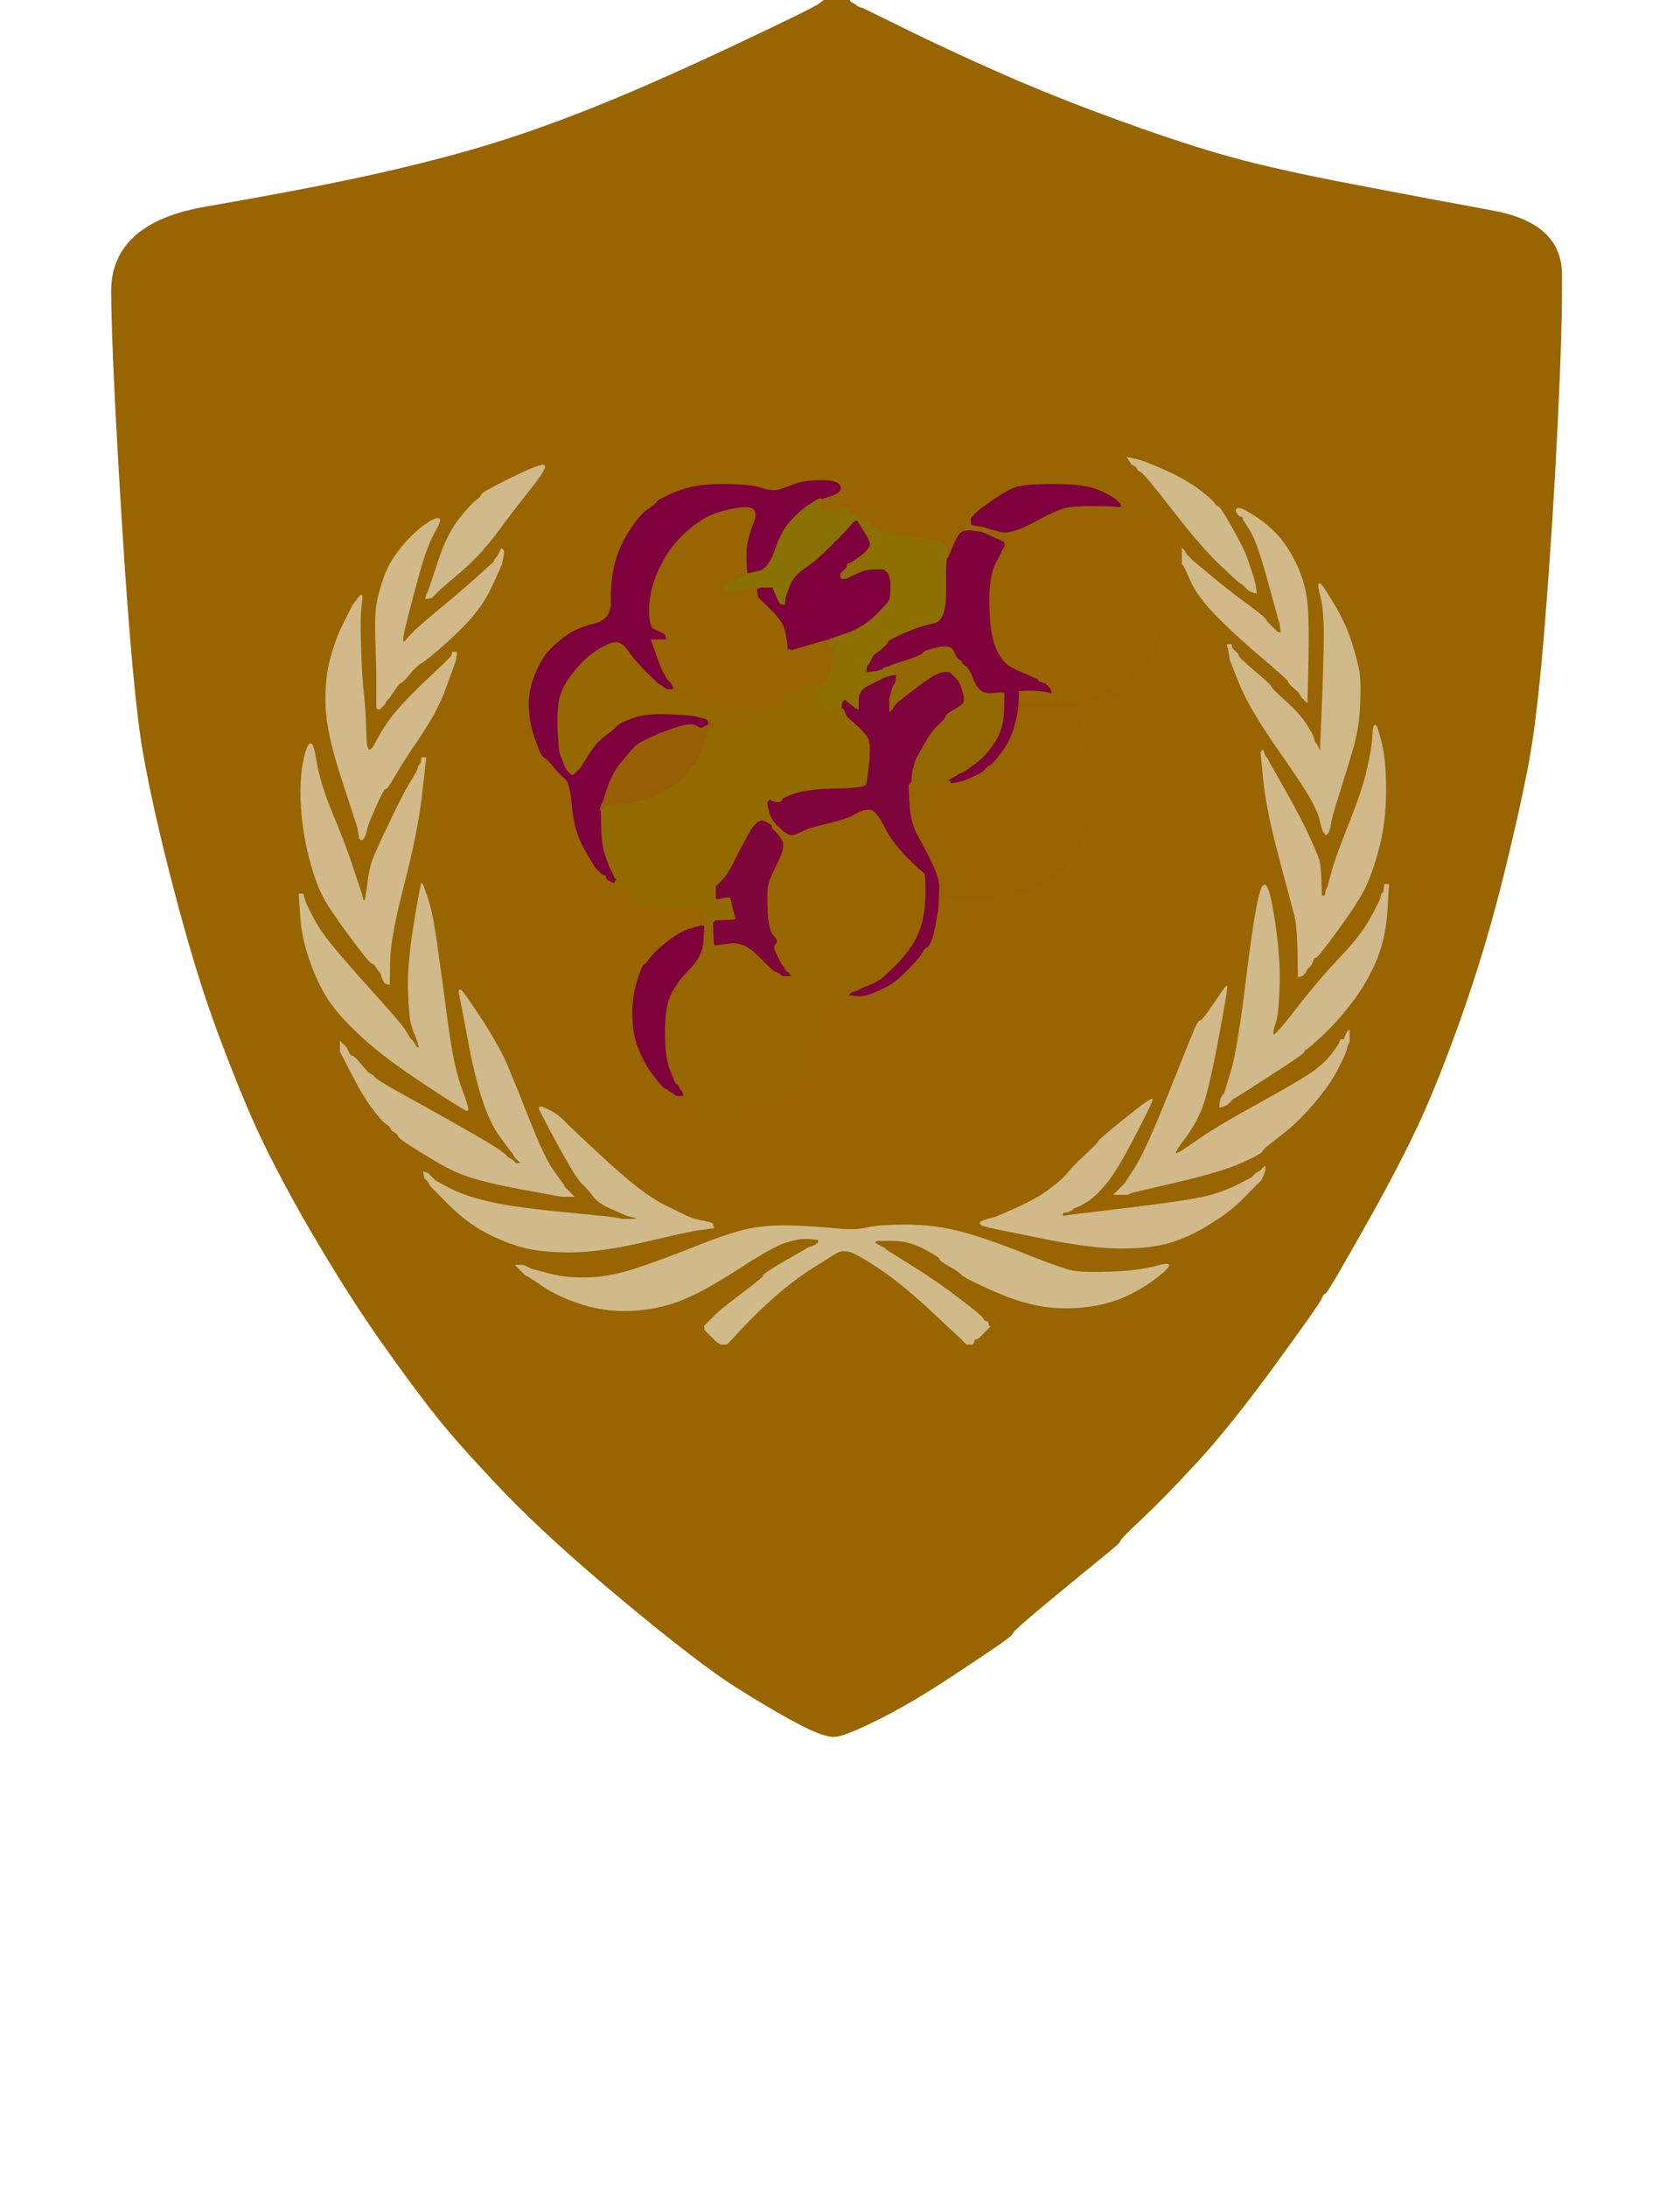<!-- Created with clker.com Auto tracing tool http://www.clker.com) --> 
<svg 
   xmlns='http://www.w3.org/2000/svg'
   width='876'
   height='1140'>
<rect width="100%" height="100%" fill="#808080" stroke="none"/>
<path style='opacity:1;fill:#FFFFFF;fill-rule:evenodd;stroke:#FFFFFF;stroke-width:0.5px;stroke-linecap:butt;stroke-linejoin:miter;stroke-opacity:1;' d='M 0.0 570.0 L 0.0 0.0 L 215.0 0.0 L 430.0 0.0 L 427.0 2.2 Q 424.0 4.5 381.5 24.5 Q 339.0 44.5 307.5 57.0 Q 276.0 69.5 248.5 77.5 Q 221.0 85.5 188.5 92.5 Q 156.0 99.5 107.0 108.0 Q 58.0 116.5 58.2 152.2 Q 58.5 188.0 64.0 275.5 Q 69.5 363.0 75.0 393.5 Q 80.5 424.0 91.0 464.0 Q 101.5 504.0 111.0 530.5 Q 120.5 557.0 131.2 581.8 Q 142.0 606.5 161.2 639.8 Q 180.5 673.0 198.2 698.2 Q 216.0 723.5 227.8 738.2 Q 239.5 753.0 263.2 777.8 Q 287.0 802.5 325.5 834.5 Q 364.0 866.5 383.2 878.8 Q 402.5 891.0 416.2 898.2 Q 430.0 905.5 435.5 905.0 Q 441.0 904.5 458.0 896.0 Q 475.0 887.5 495.5 874.0 Q 516.0 860.5 522.0 856.2 Q 528.0 852.0 528.0 851.0 Q 528.0 850.0 547.0 834.2 Q 566.0 818.5 575.0 811.2 Q 584.0 804.0 584.0 803.0 Q 584.0 802.0 595.2 791.5 Q 606.5 781.0 624.0 762.0 Q 641.5 743.0 664.5 711.5 Q 687.5 680.0 688.8 677.0 Q 690.0 674.0 691.0 674.0 Q 692.0 674.0 712.2 638.0 Q 732.5 602.0 743.0 578.0 Q 753.5 554.0 764.5 522.0 Q 775.5 490.0 784.0 455.5 Q 792.5 421.0 797.0 397.0 Q 801.5 373.0 805.5 322.5 Q 809.5 272.0 812.0 220.5 Q 814.5 169.0 814.2 142.8 Q 814.0 116.5 778.5 110.0 Q 743.0 103.5 704.0 96.0 Q 665.0 88.5 641.5 82.0 Q 618.0 75.5 586.8 64.2 Q 555.5 53.0 527.2 40.8 Q 499.0 28.5 475.5 17.0 Q 452.0 5.5 451.0 5.0 L 450.0 4.5 L 448.5 4.0 L 447.0 3.5 L 446.8 3.2 L 446.5 3.0 L 446.2 2.8 L 446.0 2.5 L 445.0 2.0 L 444.0 1.5 L 443.8 1.2 L 443.5 1.0 L 443.2 0.8 L 443.0 0.5 L 443.0 0.2 L 443.0 0.0 L 659.5 0.0 L 876.0 0.0 L 876.0 570.0 L 876.0 1140.0 L 438.0 1140.0 L 0.0 1140.0 L 0.0 570.0 z 
'/>
<path style='opacity:1;fill:#986500;fill-rule:evenodd;stroke:#986500;stroke-width:0.5px;stroke-linecap:butt;stroke-linejoin:miter;stroke-opacity:1;' d='M 427.0 2.2 L 430.0 0.0 L 436.5 0.0 L 443.0 0.0 L 443.0 0.2 L 443.0 0.5 L 443.2 0.8 L 443.5 1.0 L 443.8 1.2 L 444.0 1.5 L 445.0 2.0 L 446.0 2.5 L 446.2 2.8 L 446.5 3.0 L 446.8 3.2 L 447.0 3.5 L 448.5 4.0 L 450.0 4.5 L 451.0 5.0 Q 452.0 5.5 475.5 17.0 Q 499.0 28.5 527.2 40.8 Q 555.5 53.0 586.8 64.2 Q 618.0 75.5 641.5 82.0 Q 665.0 88.5 704.0 96.0 Q 743.0 103.5 778.5 110.0 Q 814.0 116.5 814.2 142.8 Q 814.5 169.0 812.0 220.5 Q 809.5 272.0 805.5 322.5 Q 801.5 373.0 797.0 397.0 Q 792.5 421.0 784.0 455.5 Q 775.5 490.0 764.5 522.0 Q 753.5 554.0 743.0 578.0 Q 732.5 602.0 712.2 638.0 Q 692.0 674.0 691.0 674.0 Q 690.0 674.0 688.8 677.0 Q 687.5 680.0 664.5 711.5 Q 641.5 743.0 624.0 762.0 Q 606.5 781.0 595.2 791.5 Q 584.0 802.0 584.0 803.0 Q 584.0 804.0 575.0 811.2 Q 566.0 818.5 547.0 834.2 Q 528.0 850.0 528.0 851.0 Q 528.0 852.0 522.0 856.2 Q 516.0 860.5 495.5 874.0 Q 475.0 887.5 458.0 896.0 Q 441.0 904.5 435.5 905.0 Q 430.0 905.5 416.2 898.2 Q 402.5 891.0 383.2 878.8 Q 364.0 866.5 325.5 834.5 Q 287.0 802.5 263.2 777.8 Q 239.5 753.0 227.8 738.2 Q 216.0 723.5 198.2 698.2 Q 180.5 673.0 161.2 639.8 Q 142.0 606.5 131.2 581.8 Q 120.5 557.0 111.0 530.5 Q 101.5 504.0 91.0 464.0 Q 80.5 424.0 75.0 393.5 Q 69.5 363.0 64.0 275.5 Q 58.5 188.0 58.2 152.2 Q 58.0 116.5 107.0 108.0 Q 156.0 99.5 188.5 92.5 Q 221.0 85.5 248.5 77.5 Q 276.0 69.5 307.5 57.0 Q 339.0 44.5 381.5 24.5 Q 424.0 4.5 427.0 2.2 z 
M 589.0 240.2 L 588.0 238.5 L 592.5 239.5 Q 597.0 240.5 608.0 245.5 Q 619.0 250.5 625.8 255.8 Q 632.5 261.0 633.2 262.5 Q 634.0 264.0 635.0 264.0 Q 636.0 264.0 642.2 275.0 Q 648.5 286.0 650.5 292.0 Q 652.5 298.0 653.0 299.5 L 653.5 301.0 L 654.0 303.0 L 654.5 305.0 L 654.8 307.0 L 655.0 309.0 L 654.0 308.8 L 653.0 308.5 L 652.0 308.0 L 651.0 307.5 L 650.8 307.2 L 650.5 307.0 L 650.2 306.8 L 650.0 306.5 L 649.8 306.2 L 649.5 306.0 L 649.2 305.8 L 649.0 305.5 L 648.8 305.2 L 648.5 305.0 L 648.2 304.8 L 648.0 304.5 L 647.0 304.0 Q 646.0 303.5 636.2 294.2 Q 626.5 285.0 611.8 266.0 Q 597.0 247.0 595.2 246.0 L 593.5 245.0 L 593.0 244.0 Q 592.5 243.0 591.2 242.5 Q 590.0 242.0 589.0 240.2 z 
M 229.8 306.8 L 229.5 307.0 L 229.2 307.2 L 229.0 307.5 L 228.8 307.8 L 228.5 308.0 L 228.2 308.2 L 228.0 308.5 L 227.8 308.8 L 227.5 309.0 L 227.2 309.2 L 227.0 309.5 L 226.8 309.8 L 226.5 310.0 L 226.2 310.2 L 226.0 310.5 L 225.8 310.8 L 225.5 311.0 L 225.2 311.2 L 225.0 311.5 L 223.5 311.8 L 222.0 312.0 L 222.2 311.0 L 222.5 310.0 L 223.0 309.0 L 223.5 308.0 L 224.0 306.5 L 224.5 305.0 L 229.0 291.5 Q 233.5 278.0 239.8 270.2 Q 246.0 262.5 248.5 260.8 Q 251.0 259.0 251.0 258.0 Q 251.0 257.0 264.5 250.2 Q 278.0 243.5 282.5 242.5 Q 287.0 241.5 277.2 253.8 Q 267.5 266.0 258.8 277.8 Q 250.0 289.5 240.0 298.0 Q 230.0 306.5 229.8 306.8 z 
M 433.5 258.2 L 428.0 260.0 L 427.8 260.5 Q 427.5 261.0 427.2 261.0 L 427.0 261.0 L 426.5 261.8 Q 426.0 262.5 427.0 262.8 Q 428.0 263.0 427.5 264.8 Q 427.0 266.5 433.5 266.5 Q 440.0 266.5 441.5 265.8 Q 443.0 265.0 443.0 266.5 Q 443.0 268.0 445.0 268.2 Q 447.0 268.5 447.0 268.8 L 447.0 269.0 L 454.0 273.8 Q 461.0 278.5 475.0 280.0 Q 489.0 281.5 490.8 282.8 Q 492.5 284.0 493.0 285.5 Q 493.5 287.0 493.8 289.0 L 494.0 291.0 L 494.2 291.0 L 494.5 291.0 L 496.2 286.8 Q 498.0 282.5 499.5 279.8 Q 501.0 277.0 503.5 276.8 Q 506.0 276.5 507.0 276.8 L 508.0 277.0 L 508.0 276.8 L 508.0 276.5 L 508.2 276.2 L 508.5 276.0 L 508.8 275.8 L 509.0 275.5 L 509.2 275.2 L 509.5 275.0 L 509.8 274.5 L 510.0 274.0 L 508.5 273.8 L 507.0 273.5 L 506.8 273.2 L 506.5 273.0 L 506.5 271.5 L 506.5 270.0 L 506.8 269.8 L 507.0 269.5 L 507.2 269.2 L 507.5 269.0 L 507.8 268.8 L 508.0 268.5 L 508.2 268.2 L 508.5 268.0 L 508.8 267.8 L 509.0 267.5 L 509.2 267.2 L 509.5 267.0 L 509.8 266.8 L 510.0 266.5 L 510.2 266.2 L 510.5 266.0 L 517.2 261.2 Q 524.0 256.5 528.5 254.5 Q 533.0 252.5 549.5 252.5 Q 566.0 252.5 573.2 255.8 Q 580.5 259.0 582.8 261.5 Q 585.0 264.0 584.0 264.0 L 583.0 264.0 L 591.2 274.5 Q 599.5 285.0 602.5 292.0 Q 605.5 299.0 605.8 310.5 L 606.0 322.0 L 606.2 322.0 Q 606.5 322.0 606.5 328.0 Q 606.5 334.0 603.0 341.0 Q 599.5 348.0 593.0 354.5 Q 586.5 361.0 575.0 367.0 L 563.5 373.0 L 563.2 373.2 L 563.0 373.5 L 562.8 373.8 L 562.5 374.0 L 566.5 383.5 Q 570.5 393.0 570.5 410.5 Q 570.5 428.0 565.2 437.8 Q 560.0 447.5 554.0 453.0 Q 548.0 458.5 538.0 463.0 Q 528.0 467.5 509.8 467.8 Q 491.5 468.0 491.0 470.5 L 490.5 473.0 L 490.2 473.2 L 490.0 473.5 L 489.8 473.8 L 489.5 474.0 L 489.2 474.0 L 489.0 474.0 L 487.8 481.0 Q 486.5 488.0 485.2 490.8 Q 484.0 493.5 483.0 493.8 Q 482.0 494.0 480.5 496.8 Q 479.0 499.5 472.5 506.0 Q 466.0 512.5 460.5 515.0 Q 455.0 517.5 453.5 518.0 L 452.0 518.5 L 450.0 518.8 L 448.0 519.0 L 448.0 519.2 L 448.0 519.5 L 438.5 521.0 Q 429.0 522.5 428.8 522.8 Q 428.5 523.0 428.0 532.0 L 427.5 541.0 L 427.2 541.0 L 427.0 541.0 L 426.8 543.0 Q 426.5 545.0 423.0 553.0 Q 419.5 561.0 413.0 567.5 Q 406.5 574.0 397.8 577.8 Q 389.0 581.5 379.5 582.0 Q 370.0 582.5 365.0 581.2 Q 360.0 580.0 356.5 575.5 L 353.0 571.0 L 352.5 570.8 L 352.0 570.5 L 351.8 570.2 L 351.5 570.0 L 351.2 569.8 L 351.0 569.5 L 350.0 569.0 L 349.0 568.5 L 348.8 568.2 L 348.5 568.0 L 348.2 567.8 L 348.0 567.5 L 347.0 567.2 Q 346.0 567.0 341.5 561.2 Q 337.0 555.5 333.8 548.2 Q 330.5 541.0 330.0 531.0 Q 329.5 521.0 332.2 512.0 Q 335.0 503.0 336.0 502.8 Q 337.0 502.5 339.2 499.2 Q 341.5 496.0 348.2 490.8 Q 355.0 485.5 360.5 484.0 L 366.0 482.5 L 366.5 482.8 L 367.0 483.0 L 367.5 483.0 L 368.0 483.0 L 367.8 482.0 L 367.5 481.0 L 367.0 480.0 L 366.5 479.0 L 366.5 478.0 L 366.5 477.0 L 366.8 476.8 L 367.0 476.5 L 367.2 476.2 L 367.5 476.0 L 367.8 475.8 L 368.0 475.5 L 367.8 475.2 L 367.5 475.0 L 367.2 474.0 L 367.0 473.0 L 365.5 472.8 L 364.0 472.5 L 361.0 472.5 Q 358.0 472.5 356.0 473.0 Q 354.0 473.5 343.0 472.5 Q 332.0 471.5 327.2 466.8 Q 322.5 462.0 321.2 461.0 L 320.0 460.0 L 319.5 459.8 L 319.0 459.5 L 318.0 459.0 L 317.0 458.5 L 316.8 458.2 L 316.5 458.0 L 316.2 457.0 L 316.0 456.0 L 315.0 455.8 L 314.0 455.5 L 313.8 455.2 L 313.5 455.0 L 313.2 454.8 L 313.0 454.5 L 312.8 454.2 Q 312.5 454.0 311.2 452.8 Q 310.0 451.5 304.8 442.2 Q 299.5 433.0 298.5 420.5 Q 297.5 408.0 294.8 405.8 Q 292.0 403.5 288.5 399.2 Q 285.0 395.0 284.0 394.8 Q 283.0 394.5 281.8 391.8 Q 280.5 389.0 278.5 383.0 Q 276.5 377.0 276.0 369.0 Q 275.5 361.0 279.0 352.0 Q 282.5 343.0 286.8 338.8 Q 291.0 334.5 296.0 331.0 Q 301.0 327.5 310.0 325.2 Q 319.0 323.0 318.8 313.5 Q 318.5 304.0 320.5 295.0 Q 322.5 286.0 328.2 277.0 Q 334.0 268.0 338.0 265.5 Q 342.0 263.0 342.5 261.8 Q 343.0 260.5 352.5 256.5 Q 362.0 252.5 376.5 252.5 Q 391.0 252.5 397.0 254.5 Q 403.0 256.5 406.8 255.2 Q 410.5 254.0 415.2 252.2 Q 420.0 250.5 428.5 250.5 Q 437.0 250.5 438.0 253.5 Q 439.0 256.5 433.5 258.2 z 
M 682.0 345.5 L 681.5 366.0 L 681.2 365.8 L 681.0 365.5 L 680.8 365.2 L 680.5 365.0 L 680.2 364.8 L 680.0 364.5 L 679.8 364.2 L 679.5 364.0 L 679.2 363.8 L 679.0 363.5 L 678.8 363.2 L 678.5 363.0 L 678.0 362.0 L 677.5 361.0 L 677.2 360.8 L 677.0 360.5 L 676.8 360.2 L 676.5 360.0 L 676.2 359.8 Q 676.0 359.5 674.0 357.8 Q 672.0 356.0 671.8 355.0 Q 671.5 354.0 658.8 343.2 Q 646.0 332.5 635.5 322.0 Q 625.0 311.5 621.2 303.2 L 617.5 295.0 L 617.2 294.8 L 617.0 294.5 L 616.8 294.2 L 616.5 294.0 L 616.5 290.0 L 616.5 286.0 L 616.8 286.2 L 617.0 286.5 L 617.2 286.8 L 617.5 287.0 L 618.0 288.0 L 618.5 289.0 L 618.8 289.2 L 619.0 289.5 L 619.2 289.8 L 619.5 290.0 L 619.8 290.2 L 620.0 290.5 L 620.2 290.8 L 620.5 291.0 L 620.8 291.2 L 621.0 291.5 L 621.2 291.8 L 621.5 292.0 L 630.8 299.8 Q 640.0 307.5 649.2 314.2 Q 658.5 321.0 659.8 322.8 Q 661.0 324.5 661.2 324.8 L 661.5 325.0 L 661.8 325.2 L 662.0 325.5 L 662.2 325.8 L 662.5 326.0 L 662.8 326.2 L 663.0 326.5 L 663.2 326.8 L 663.5 327.0 L 663.8 327.2 L 664.0 327.5 L 664.2 327.8 L 664.5 328.0 L 664.8 328.2 L 665.0 328.5 L 665.2 328.8 L 665.5 329.0 L 665.8 329.2 L 666.0 329.5 L 667.0 329.8 L 668.0 330.0 L 667.8 327.5 L 667.5 325.0 L 667.0 323.5 L 666.5 322.0 L 666.0 320.0 Q 665.5 318.0 660.5 300.0 Q 655.5 282.0 652.0 276.5 L 648.5 271.0 L 648.2 270.0 Q 648.0 269.0 647.0 269.0 Q 646.0 269.0 645.0 267.2 Q 644.0 265.5 645.5 265.0 Q 647.0 264.5 654.0 269.0 Q 661.0 273.5 666.2 279.2 Q 671.5 285.0 676.0 294.5 Q 680.5 304.0 681.5 314.5 Q 682.5 325.0 682.0 345.5 z 
M 247.8 301.8 L 257.5 293.0 L 258.0 292.0 L 258.5 291.0 L 258.8 290.8 L 259.0 290.5 L 259.2 290.2 L 259.5 290.0 L 260.0 289.0 L 260.5 288.0 L 261.0 287.0 L 261.5 286.0 L 261.8 286.2 L 262.0 286.5 L 262.2 286.8 L 262.5 287.0 L 262.5 288.0 L 262.5 289.0 L 262.0 291.5 L 261.5 294.0 L 257.5 303.0 Q 253.5 312.0 248.2 318.8 Q 243.0 325.5 233.0 334.5 Q 223.0 343.5 220.0 345.2 Q 217.0 347.0 213.5 351.2 Q 210.0 355.5 209.0 355.8 Q 208.0 356.0 205.5 359.8 Q 203.0 363.5 202.8 363.8 L 202.5 364.0 L 202.2 364.2 L 202.0 364.5 L 201.8 364.8 L 201.5 365.0 L 201.0 366.0 L 200.5 367.0 L 200.2 367.2 L 200.0 367.5 L 199.8 367.8 L 199.5 368.0 L 199.2 368.2 L 199.0 368.5 L 198.8 368.8 L 198.5 369.0 L 198.2 369.2 L 198.0 369.5 L 197.5 369.5 L 197.0 369.5 L 196.8 369.2 L 196.5 369.0 L 196.5 366.5 L 196.5 364.0 L 196.5 356.0 Q 196.5 348.0 196.0 334.5 Q 195.5 321.0 196.5 315.0 Q 197.5 309.0 200.5 300.5 Q 203.5 292.0 211.2 283.2 Q 219.0 274.5 225.5 271.2 Q 232.0 268.0 227.2 276.0 Q 222.5 284.0 218.0 300.5 Q 213.5 317.0 211.0 327.5 Q 208.5 338.0 212.2 333.2 Q 216.0 328.5 227.0 319.5 Q 238.0 310.5 247.8 301.8 z 
M 694.0 428.0 L 693.5 431.0 L 693.0 432.5 L 692.5 434.0 L 692.2 434.2 L 692.0 434.5 L 691.8 434.8 L 691.5 435.0 L 691.2 434.8 L 691.0 434.5 L 690.8 434.2 L 690.5 434.0 L 690.0 433.0 L 689.5 432.0 L 689.0 430.0 L 688.5 428.0 L 688.0 426.0 Q 687.5 424.0 684.5 418.0 Q 681.5 412.0 666.5 390.5 Q 651.5 369.0 646.5 356.5 L 641.5 344.0 L 641.0 341.0 L 640.5 338.0 L 640.2 337.0 L 640.0 336.0 L 641.0 336.0 L 642.0 336.0 L 642.2 337.0 L 642.5 338.0 L 642.8 338.2 L 643.0 338.5 L 643.2 338.8 L 643.5 339.0 L 643.8 339.2 L 644.0 339.5 L 644.2 339.8 L 644.5 340.0 L 644.8 340.2 L 645.0 340.5 L 645.2 340.8 L 645.5 341.0 L 645.8 342.0 Q 646.0 343.0 654.2 350.0 Q 662.5 357.0 662.8 358.0 Q 663.0 359.0 670.2 365.5 Q 677.5 372.0 681.0 377.5 Q 684.5 383.0 685.0 385.0 L 685.5 387.0 L 685.8 387.2 L 686.0 387.5 L 686.2 387.8 L 686.5 388.0 L 687.0 389.0 L 687.5 390.0 L 688.0 391.0 L 688.5 392.0 L 689.5 367.5 Q 690.5 343.0 690.5 330.5 Q 690.5 318.0 688.8 311.2 Q 687.0 304.5 688.0 304.2 Q 689.0 304.0 695.2 314.5 Q 701.5 325.0 704.5 334.5 Q 707.5 344.0 708.5 349.5 Q 709.5 355.0 709.0 367.0 Q 708.5 379.0 705.5 389.5 Q 702.5 400.0 698.5 412.5 Q 694.5 425.0 694.0 428.0 z 
M 231.8 345.8 L 232.0 345.5 L 232.2 345.2 L 232.5 345.0 L 232.8 344.8 L 233.0 344.5 L 233.2 344.2 L 233.5 344.0 L 233.8 343.8 L 234.0 343.5 L 234.2 343.2 L 234.5 343.0 L 234.8 342.8 L 235.0 342.5 L 235.2 342.2 L 235.5 342.0 L 235.8 341.0 L 236.0 340.0 L 237.0 340.0 L 238.0 340.0 L 237.8 342.0 L 237.5 344.0 L 237.0 345.5 L 236.5 347.0 L 232.2 358.8 Q 228.0 370.5 218.5 384.5 Q 209.0 398.5 205.5 404.8 Q 202.0 411.0 201.0 411.0 Q 200.0 411.0 196.2 419.5 Q 192.5 428.0 192.0 429.5 L 191.5 431.0 L 191.0 433.0 L 190.5 435.0 L 190.0 436.0 L 189.5 437.0 L 189.2 437.2 L 189.0 437.5 L 188.5 437.5 L 188.0 437.5 L 187.8 437.2 L 187.5 437.0 L 187.0 434.0 L 186.5 431.0 L 186.0 429.5 Q 185.5 428.0 178.0 405.0 Q 170.5 382.0 170.0 368.0 Q 169.5 354.0 172.5 343.0 Q 175.5 332.0 179.8 323.8 L 184.0 315.5 L 186.8 311.8 Q 189.5 308.0 188.5 314.0 Q 187.5 320.0 188.0 336.5 Q 188.5 353.0 189.5 361.5 Q 190.5 370.0 190.8 383.2 Q 191.0 396.5 196.0 387.0 Q 201.0 377.5 207.0 370.5 Q 213.0 363.5 222.2 354.8 Q 231.5 346.0 231.8 345.8 z 
M 684.0 502.0 L 683.5 503.0 L 683.2 503.2 L 683.0 503.5 L 682.8 503.8 L 682.5 504.0 L 682.2 504.2 L 682.0 504.5 L 681.8 504.8 L 681.5 505.0 L 681.0 506.0 L 680.5 507.0 L 680.2 507.2 L 680.0 507.5 L 679.8 507.8 L 679.5 508.0 L 679.2 508.2 L 679.0 508.5 L 678.0 508.8 L 677.0 509.0 L 676.8 495.5 Q 676.5 482.0 675.0 476.5 Q 673.5 471.0 667.0 446.5 Q 660.5 422.0 659.0 407.0 L 657.5 392.0 L 657.8 391.8 L 658.0 391.5 L 658.2 391.2 L 658.5 391.0 L 659.0 392.5 L 659.5 394.0 L 659.8 394.2 L 660.0 394.5 L 660.2 394.8 L 660.5 395.0 L 661.0 396.0 L 661.5 397.0 L 670.0 412.0 Q 678.5 427.0 683.0 437.0 Q 687.5 447.0 688.0 449.5 Q 688.5 452.0 688.8 459.5 L 689.0 467.0 L 690.0 467.0 L 691.0 467.0 L 691.2 465.5 L 691.5 464.0 L 692.0 463.0 L 692.5 462.0 L 694.5 454.5 Q 696.5 447.0 703.5 429.5 Q 710.5 412.0 713.0 401.0 Q 715.5 390.0 715.8 384.0 Q 716.0 378.0 717.0 378.0 Q 718.0 378.0 720.2 387.0 Q 722.5 396.0 722.5 412.0 Q 722.5 428.0 719.0 441.5 Q 715.5 455.0 711.5 463.0 Q 707.5 471.0 697.2 485.0 Q 687.0 499.0 686.0 499.0 Q 685.0 499.0 684.8 500.0 Q 684.5 501.0 684.0 502.0 z 
M 183.5 451.0 L 187.5 463.0 L 188.0 464.5 L 188.5 466.0 L 189.0 468.0 L 189.5 470.0 L 189.8 469.8 L 190.0 469.5 L 190.2 469.2 L 190.5 469.0 L 191.0 466.0 L 191.5 463.0 L 192.0 459.0 Q 192.5 455.0 193.5 451.0 Q 194.5 447.0 201.8 431.8 Q 209.0 416.5 213.2 409.2 L 217.5 402.0 L 218.0 400.5 L 218.5 399.0 L 218.8 398.8 L 219.0 398.5 L 219.2 398.2 L 219.5 398.0 L 219.8 396.5 L 220.0 395.0 L 221.0 395.0 L 222.0 395.0 L 219.8 414.5 Q 217.5 434.0 210.5 461.0 Q 203.5 488.0 203.2 500.5 L 203.0 513.0 L 202.0 512.8 L 201.0 512.5 L 200.8 512.2 L 200.5 512.0 L 200.0 511.0 L 199.5 510.0 L 199.0 508.5 L 198.5 507.0 L 198.2 506.8 L 198.0 506.5 L 197.8 506.2 Q 197.5 506.0 196.2 504.0 Q 195.0 502.0 194.0 502.0 Q 193.0 502.0 184.8 491.0 Q 176.5 480.0 171.0 471.5 Q 165.5 463.0 161.5 447.5 Q 157.5 432.0 157.0 417.0 Q 156.5 402.0 159.5 392.0 Q 162.5 382.0 164.5 395.0 Q 166.5 408.0 173.0 423.5 Q 179.5 439.0 183.5 451.0 z 
M 720.0 468.0 L 720.5 466.0 L 720.8 465.8 L 721.0 465.5 L 721.2 465.2 L 721.5 465.0 L 721.8 463.0 L 722.0 461.0 L 723.0 461.0 L 724.0 461.0 L 723.2 474.5 Q 722.5 488.0 717.8 499.8 Q 713.0 511.5 705.2 521.8 Q 697.5 532.0 689.8 539.2 Q 682.0 546.5 681.0 546.8 Q 680.0 547.0 680.0 548.0 Q 680.0 549.0 662.5 560.2 Q 645.0 571.5 644.0 572.0 L 643.0 572.5 L 642.8 572.8 L 642.5 573.0 L 642.2 573.2 L 642.0 573.5 L 641.8 573.8 L 641.5 574.0 L 641.2 574.2 L 641.0 574.5 L 640.8 574.8 L 640.5 575.0 L 640.2 575.2 L 640.0 575.5 L 639.0 576.0 L 638.0 576.5 L 637.0 576.8 L 636.0 577.0 L 636.2 575.0 L 636.5 573.0 L 637.0 572.0 L 637.5 571.0 L 637.8 570.8 L 638.0 570.5 L 638.2 570.2 L 638.5 570.0 L 642.0 558.5 Q 645.5 547.0 650.0 510.0 Q 654.5 473.0 657.5 464.0 Q 660.5 455.0 664.0 476.5 Q 667.5 498.0 667.0 513.5 Q 666.5 529.0 665.0 533.0 Q 663.5 537.0 663.8 539.2 Q 664.0 541.5 675.8 526.2 Q 687.5 511.0 698.5 499.5 Q 709.5 488.0 714.5 479.0 Q 719.5 470.0 720.0 468.0 z 
M 156.8 477.5 L 156.0 466.0 L 157.0 466.0 L 158.0 466.0 L 158.2 467.0 L 158.5 468.0 L 159.0 469.5 L 159.5 471.0 L 163.0 478.0 Q 166.5 485.0 173.8 493.8 Q 181.0 502.5 194.8 517.8 Q 208.5 533.0 210.5 536.0 Q 212.5 539.0 213.0 540.0 L 213.5 541.0 L 213.8 541.2 L 214.0 541.5 L 214.2 541.8 L 214.5 542.0 L 214.8 542.2 L 215.0 542.5 L 215.2 542.8 L 215.5 543.0 L 216.0 544.0 L 216.5 545.0 L 216.8 545.2 L 217.0 545.5 L 217.2 545.8 L 217.5 546.0 L 217.8 546.2 L 218.0 546.5 L 218.2 546.8 L 218.5 547.0 L 218.5 546.0 L 218.5 545.0 L 218.0 543.5 L 217.5 542.0 L 217.0 540.5 L 216.5 539.0 L 216.0 538.0 Q 215.5 537.0 214.5 533.5 Q 213.5 530.0 213.0 516.5 Q 212.5 503.0 216.0 481.5 Q 219.5 460.0 220.0 460.5 Q 220.5 461.0 223.0 468.5 Q 225.5 476.0 228.0 494.0 Q 230.5 512.0 233.5 534.5 Q 236.5 557.0 240.8 568.0 Q 245.0 579.0 243.5 578.8 Q 242.0 578.5 221.5 565.0 Q 201.0 551.5 189.5 541.0 Q 178.0 530.5 172.2 522.2 Q 166.5 514.0 162.0 501.5 Q 157.5 489.0 156.8 477.5 z 
M 698.8 543.0 L 699.0 542.0 L 700.0 542.0 L 701.0 542.0 L 701.2 541.0 L 701.5 540.0 L 702.0 539.0 L 702.5 538.0 L 702.8 537.8 L 703.0 537.5 L 703.2 537.2 L 703.5 537.0 L 703.5 540.0 L 703.5 543.0 L 703.0 544.0 L 702.5 545.0 L 702.0 547.0 Q 701.5 549.0 697.5 557.0 Q 693.5 565.0 684.8 575.2 Q 676.0 585.5 667.0 592.2 Q 658.0 599.0 658.0 600.0 Q 658.0 601.0 647.5 605.8 Q 637.0 610.5 613.5 616.0 L 590.0 621.5 L 589.0 622.0 L 588.0 622.5 L 584.5 622.5 L 581.0 622.5 L 581.2 622.2 L 581.5 622.0 L 581.8 621.8 L 582.0 621.5 L 582.2 621.2 L 582.5 621.0 L 582.8 620.8 L 583.0 620.5 L 583.2 620.2 L 583.5 620.0 L 583.8 619.8 L 584.0 619.5 L 584.2 619.2 L 584.5 619.0 L 584.8 618.8 L 585.0 618.5 L 585.2 618.2 L 585.5 618.0 L 585.8 617.8 L 586.0 617.5 L 586.2 617.2 L 586.5 617.0 L 592.0 608.5 Q 597.5 600.0 609.5 570.0 Q 621.5 540.0 623.2 536.0 Q 625.0 532.0 626.0 532.0 Q 627.0 532.0 632.8 523.5 Q 638.5 515.0 639.5 514.0 Q 640.5 513.0 635.0 542.0 Q 629.5 571.0 626.0 579.0 Q 622.5 587.0 617.5 593.5 Q 612.5 600.0 612.8 601.2 Q 613.0 602.5 623.5 595.0 Q 634.0 587.5 657.2 574.8 Q 680.5 562.0 686.2 557.5 Q 692.0 553.0 695.2 548.5 Q 698.5 544.0 698.8 543.0 z 
M 294.0 618.0 L 294.5 619.0 L 294.8 619.2 L 295.0 619.5 L 295.2 619.8 L 295.5 620.0 L 295.8 620.2 L 296.0 620.5 L 296.2 620.8 L 296.5 621.0 L 296.8 621.2 L 297.0 621.5 L 297.2 621.8 L 297.5 622.0 L 297.8 622.2 L 298.0 622.5 L 298.2 622.8 L 298.5 623.0 L 298.8 623.2 L 299.0 623.5 L 296.0 623.5 L 293.0 623.5 L 290.0 623.0 Q 287.0 622.5 271.0 619.5 Q 255.0 616.5 245.5 613.5 Q 236.0 610.5 225.8 604.2 Q 215.5 598.0 211.8 595.5 Q 208.0 593.0 207.8 592.0 Q 207.5 591.0 205.8 590.0 Q 204.0 589.0 203.8 588.0 Q 203.5 587.0 201.2 585.5 Q 199.0 584.0 194.0 577.2 Q 189.0 570.5 183.8 560.2 L 178.5 550.0 L 178.0 549.0 L 177.5 548.0 L 177.5 545.5 L 177.5 543.0 L 177.8 543.2 L 178.0 543.5 L 178.2 543.8 L 178.5 544.0 L 178.8 544.2 L 179.0 544.5 L 179.2 544.8 L 179.5 545.0 L 179.8 545.2 L 180.0 545.5 L 180.2 545.8 L 180.5 546.0 L 181.0 547.0 L 181.5 548.0 L 182.0 549.0 L 182.5 550.0 L 183.8 550.5 Q 185.0 551.0 188.5 555.2 Q 192.0 559.5 193.0 559.8 Q 194.0 560.0 195.5 561.8 Q 197.0 563.5 212.5 572.0 Q 228.0 580.5 243.2 589.2 Q 258.5 598.0 261.0 600.0 Q 263.5 602.0 263.8 602.2 L 264.0 602.5 L 264.2 602.8 L 264.5 603.0 L 264.8 603.2 L 265.0 603.5 L 266.0 604.0 L 267.0 604.5 L 267.2 604.8 L 267.5 605.0 L 267.8 605.2 L 268.0 605.5 L 268.2 605.8 L 268.5 606.0 L 268.8 606.2 L 269.0 606.5 L 270.5 606.5 L 272.0 606.5 L 271.8 606.2 L 271.5 606.0 L 271.2 605.8 L 271.0 605.5 L 270.8 605.2 L 270.5 605.0 L 270.2 604.8 L 270.0 604.5 L 269.8 604.2 L 269.5 604.0 L 269.2 603.8 L 269.0 603.5 L 268.8 603.2 L 268.5 603.0 L 268.0 602.0 L 267.5 601.0 L 267.2 600.8 L 267.0 600.5 L 266.8 600.2 L 266.5 600.0 L 261.0 592.5 Q 255.5 585.0 251.5 572.5 Q 247.5 560.0 244.0 541.0 Q 240.5 522.0 239.8 519.0 Q 239.0 516.0 240.0 516.0 Q 241.0 516.0 250.8 531.0 Q 260.5 546.0 264.5 555.5 Q 268.5 565.0 276.0 584.0 Q 283.5 603.0 288.2 609.8 Q 293.0 616.5 293.2 616.8 Q 293.5 617.0 294.0 618.0 z 
M 561.5 629.0 L 560.0 629.5 L 559.8 629.8 L 559.5 630.0 L 559.2 630.2 L 559.0 630.5 L 558.0 631.0 L 557.0 631.5 L 555.5 631.8 L 554.0 632.0 L 554.0 633.0 L 554.0 634.0 L 555.5 633.8 L 557.0 633.5 L 590.0 629.5 Q 623.0 625.5 631.5 623.0 Q 640.0 620.5 646.2 617.2 Q 652.5 614.0 652.8 613.8 L 653.0 613.5 L 653.2 613.2 L 653.5 613.0 L 653.8 612.8 L 654.0 612.5 L 654.2 612.2 L 654.5 612.0 L 654.8 611.8 L 655.0 611.5 L 656.0 611.0 L 657.0 610.5 L 657.2 610.2 L 657.5 610.0 L 657.8 609.8 L 658.0 609.5 L 658.2 609.2 L 658.5 609.0 L 658.8 608.8 L 659.0 608.5 L 659.2 608.2 L 659.5 608.0 L 659.5 609.0 L 659.5 610.0 L 659.0 611.5 L 658.5 613.0 L 658.0 614.0 L 657.5 615.0 L 657.2 615.2 L 657.0 615.5 L 656.8 615.8 L 656.5 616.0 L 656.2 616.2 L 656.0 616.5 L 655.8 616.8 L 655.5 617.0 L 655.2 617.2 Q 655.0 617.5 647.8 624.8 Q 640.5 632.0 630.2 638.2 Q 620.0 644.5 610.0 647.5 Q 600.0 650.5 584.5 650.5 Q 569.0 650.5 542.0 645.0 L 515.0 639.5 L 513.5 639.0 L 512.0 638.5 L 511.8 638.2 L 511.5 638.0 L 511.2 637.8 L 511.0 637.5 L 511.2 637.2 L 511.5 637.0 L 511.8 636.8 L 512.0 636.5 L 513.5 636.0 L 515.0 635.5 L 517.0 635.0 L 519.0 634.5 L 529.8 629.8 Q 540.5 625.0 547.2 620.0 Q 554.0 615.0 557.0 611.2 Q 560.0 607.5 566.2 601.8 Q 572.5 596.0 572.8 595.0 Q 573.0 594.0 587.0 582.8 Q 601.0 571.5 600.8 573.2 Q 600.5 575.0 591.2 592.8 Q 582.0 610.5 576.5 617.0 Q 571.0 623.5 567.0 626.0 Q 563.0 628.5 561.5 629.0 z 
M 364.5 636.0 L 367.0 636.5 L 369.0 637.0 L 371.0 637.5 L 371.2 637.8 L 371.5 638.0 L 371.8 639.0 L 372.0 640.0 L 370.0 640.2 L 368.0 640.5 L 364.0 641.0 Q 360.0 641.5 336.5 647.0 Q 313.0 652.5 297.0 652.5 Q 281.0 652.5 271.0 649.5 Q 261.0 646.5 252.0 641.5 Q 243.0 636.5 234.2 627.8 L 225.5 619.0 L 225.2 618.8 L 225.0 618.5 L 224.8 618.2 L 224.5 618.0 L 224.0 617.0 L 223.5 616.0 L 223.2 615.8 L 223.0 615.5 L 222.8 615.2 L 222.5 615.0 L 222.2 614.8 L 222.0 614.5 L 221.8 614.2 L 221.5 614.0 L 221.2 612.5 L 221.0 611.0 L 222.0 611.2 L 223.0 611.5 L 223.2 611.8 L 223.5 612.0 L 223.8 612.2 L 224.0 612.5 L 224.2 612.8 L 224.5 613.0 L 224.8 613.2 L 225.0 613.5 L 225.2 613.8 L 225.5 614.0 L 225.8 614.2 L 226.0 614.5 L 226.2 614.8 L 226.5 615.0 L 226.8 615.2 L 227.0 615.5 L 234.5 619.5 Q 242.0 623.5 255.0 626.5 Q 268.0 629.5 294.0 632.0 Q 320.0 634.5 322.0 635.0 L 324.0 635.5 L 328.5 635.5 L 333.0 635.5 L 332.0 635.0 L 331.0 634.5 L 329.0 634.0 L 327.0 633.5 L 319.5 630.2 Q 312.0 627.0 309.5 623.5 Q 307.0 620.0 303.8 617.0 Q 300.5 614.0 291.0 596.5 Q 281.5 579.0 281.2 577.5 Q 281.0 576.0 286.0 578.5 Q 291.0 581.0 294.5 584.8 Q 298.0 588.5 316.5 605.5 Q 335.0 622.5 346.0 628.0 Q 357.0 633.5 359.5 634.5 Q 362.0 635.5 364.5 636.0 z 
M 465.5 646.5 L 457.0 646.5 L 456.8 646.8 L 456.5 647.0 L 456.2 647.2 L 456.0 647.5 L 456.2 647.8 L 456.5 648.0 L 456.8 648.2 L 457.0 648.5 L 458.0 649.0 L 459.0 649.5 L 460.0 650.0 L 461.0 650.5 L 461.2 650.8 L 461.5 651.0 L 461.8 651.2 L 462.0 651.5 L 475.2 659.8 Q 488.5 668.0 500.2 677.0 Q 512.0 686.0 512.5 687.2 Q 513.0 688.5 514.0 688.8 L 515.0 689.0 L 515.2 690.0 L 515.5 691.0 L 515.8 691.2 L 516.0 691.5 L 515.8 691.8 L 515.5 692.0 L 515.2 692.2 L 515.0 692.5 L 514.8 692.8 L 514.5 693.0 L 514.2 693.2 L 514.0 693.5 L 513.8 693.8 L 513.5 694.0 L 513.2 694.2 L 513.0 694.5 L 512.8 694.8 L 512.5 695.0 L 512.2 695.2 L 512.0 695.5 L 511.8 695.8 L 511.5 696.0 L 511.2 696.2 L 511.0 696.5 L 510.8 696.8 L 510.5 697.0 L 510.2 697.2 L 510.0 697.5 L 509.0 697.8 L 508.0 698.0 L 507.8 699.0 L 507.5 700.0 L 507.2 700.2 L 507.0 700.5 L 505.5 700.5 L 504.0 700.5 L 503.8 700.2 L 503.5 700.0 L 503.2 699.8 Q 503.0 699.5 501.8 698.2 Q 500.5 697.0 485.5 683.0 Q 470.5 669.0 458.5 661.0 Q 446.5 653.0 442.8 652.2 Q 439.0 651.5 437.0 652.5 Q 435.0 653.5 424.0 660.5 Q 413.0 667.5 403.5 676.0 Q 394.0 684.5 386.8 692.2 L 379.5 700.0 L 379.2 700.2 L 379.0 700.5 L 377.5 700.5 L 376.0 700.5 L 375.0 700.0 L 374.0 699.5 L 373.8 699.2 L 373.5 699.0 L 373.2 698.8 L 373.0 698.5 L 372.8 698.2 L 372.5 698.0 L 372.2 697.8 L 372.0 697.5 L 371.8 697.2 L 371.5 697.0 L 371.2 696.8 L 371.0 696.5 L 370.8 696.2 L 370.5 696.0 L 370.2 695.8 L 370.0 695.5 L 369.8 695.2 L 369.5 695.0 L 369.2 694.8 L 369.0 694.5 L 368.8 694.2 L 368.5 694.0 L 368.2 693.8 L 368.0 693.5 L 367.8 693.2 L 367.5 693.0 L 367.5 692.0 L 367.5 691.0 L 367.8 690.8 L 368.0 690.5 L 368.2 690.2 L 368.5 690.0 L 368.8 689.8 L 369.0 689.5 L 369.2 689.2 L 369.5 689.0 L 369.8 688.8 Q 370.0 688.5 373.0 685.5 Q 376.0 682.5 387.0 674.2 Q 398.0 666.0 398.0 665.0 Q 398.0 664.0 409.2 657.5 L 420.5 651.0 L 420.8 650.8 L 421.0 650.5 L 422.5 650.0 L 424.0 649.5 L 425.0 649.0 L 426.0 648.5 L 426.2 648.2 L 426.5 648.0 L 426.8 647.0 L 427.0 646.0 L 424.5 645.8 L 422.0 645.5 L 419.0 645.5 Q 416.0 645.5 409.5 647.5 Q 403.0 649.5 384.5 661.5 Q 366.0 673.5 354.0 678.0 Q 342.0 682.5 328.5 683.0 Q 315.0 683.5 303.0 679.5 Q 291.0 675.5 283.5 670.5 L 276.0 665.5 L 275.0 665.0 L 274.0 664.5 L 273.8 664.2 L 273.5 664.0 L 273.2 663.8 L 273.0 663.5 L 272.8 663.2 L 272.5 663.0 L 272.2 662.8 L 272.0 662.5 L 271.8 662.2 L 271.5 662.0 L 271.2 661.8 L 271.0 661.5 L 270.8 661.2 L 270.5 661.0 L 270.2 660.8 L 270.0 660.5 L 269.8 660.2 L 269.5 660.0 L 269.2 659.8 L 269.0 659.5 L 271.0 659.5 L 273.0 659.5 L 274.0 660.0 L 275.0 660.5 L 276.0 661.0 L 277.0 661.5 L 286.5 664.0 Q 296.0 666.5 307.5 666.0 Q 319.0 665.5 332.5 661.0 Q 346.0 656.5 363.5 649.5 Q 381.0 642.5 391.0 640.5 Q 401.0 638.5 414.0 639.0 Q 427.0 639.5 436.5 640.5 Q 446.0 641.5 452.0 640.0 Q 458.0 638.5 472.5 638.5 Q 487.0 638.5 500.5 642.0 Q 514.0 645.5 534.0 653.5 Q 554.0 661.5 559.5 662.5 Q 565.0 663.5 579.5 663.0 Q 594.0 662.5 603.8 659.8 Q 613.5 657.0 606.2 663.2 Q 599.0 669.5 589.0 674.5 Q 579.0 679.5 566.5 681.0 Q 554.0 682.5 542.5 680.5 Q 531.0 678.5 517.0 672.2 Q 503.0 666.0 501.5 664.2 Q 500.0 662.5 495.0 659.8 Q 490.0 657.0 490.0 656.0 Q 490.0 655.0 482.0 650.8 Q 474.0 646.5 465.5 646.5 z 
'/>
<path style='opacity:1;fill:#986600;fill-rule:evenodd;stroke:#986600;stroke-width:0.5px;stroke-linecap:butt;stroke-linejoin:miter;stroke-opacity:1;' d='M 452.5 514.0 L 451.0 514.5 L 450.0 515.0 L 449.0 515.5 L 448.0 516.0 L 447.0 516.5 L 445.5 517.0 L 444.0 517.5 L 443.8 517.8 L 443.5 518.0 L 443.2 518.2 L 443.0 518.5 L 445.5 518.8 L 448.0 519.0 L 448.0 519.2 L 448.0 519.5 L 438.5 521.0 Q 429.0 522.5 428.8 522.8 Q 428.5 523.0 428.0 532.0 L 427.5 541.0 L 427.2 541.0 L 427.0 541.0 L 426.8 538.0 L 426.5 535.0 L 426.2 534.8 L 426.0 534.5 L 425.8 534.2 L 425.5 534.0 L 425.0 527.5 Q 424.5 521.0 423.5 520.0 Q 422.5 519.0 420.8 513.5 Q 419.0 508.0 416.5 507.2 Q 414.0 506.5 412.5 506.8 L 411.0 507.0 L 410.5 506.8 L 410.0 506.5 L 409.8 506.2 L 409.5 506.0 L 409.0 505.0 L 408.5 504.0 L 408.2 503.8 L 408.0 503.5 L 407.8 503.2 L 407.5 503.0 L 407.0 502.0 Q 406.5 501.0 404.5 497.0 Q 402.5 493.0 404.2 491.8 Q 406.0 490.5 403.2 487.8 Q 400.5 485.0 400.0 474.5 Q 399.5 464.0 400.5 460.5 Q 401.5 457.0 405.5 449.0 Q 409.5 441.0 407.5 438.0 L 405.5 435.0 L 405.2 434.8 L 405.0 434.5 L 404.8 434.2 L 404.5 434.0 L 404.2 433.8 L 404.0 433.5 L 403.8 433.2 L 403.5 433.0 L 403.2 432.8 L 403.0 432.5 L 402.8 432.2 L 402.5 432.0 L 402.2 431.0 L 402.0 430.0 L 402.2 430.0 L 402.5 430.0 L 402.8 430.2 L 403.0 430.5 L 404.0 430.5 L 405.0 430.5 L 405.0 430.2 L 405.0 430.0 L 405.2 430.0 L 405.5 430.0 L 405.8 430.2 L 406.0 430.5 L 406.2 430.8 L 406.5 431.0 L 406.8 431.2 L 407.0 431.5 L 407.2 431.8 L 407.5 432.0 L 407.8 432.2 L 408.0 432.5 L 410.0 434.0 Q 412.0 435.5 414.2 434.8 Q 416.5 434.0 418.8 432.8 Q 421.0 431.5 431.5 429.0 Q 442.0 426.5 446.0 424.0 Q 450.0 421.5 453.5 421.8 Q 457.0 422.0 461.2 430.5 Q 465.5 439.0 473.2 446.8 Q 481.0 454.5 482.0 454.8 Q 483.0 455.0 482.8 467.0 Q 482.5 479.0 478.8 487.2 Q 475.0 495.5 467.5 503.0 Q 460.0 510.5 457.0 512.0 Q 454.0 513.5 452.5 514.0 z 
'/>
<path style='opacity:1;fill:#986600;fill-rule:evenodd;stroke:#986600;stroke-width:0.5px;stroke-linecap:butt;stroke-linejoin:miter;stroke-opacity:1;' d='M 372.0 480.0 L 373.0 480.0 L 372.8 481.0 Q 372.5 482.0 372.5 487.0 L 372.5 492.0 L 372.8 492.2 L 373.0 492.5 L 380.5 491.5 Q 388.0 490.5 395.2 497.8 Q 402.5 505.0 402.8 505.2 L 403.0 505.5 L 404.0 506.0 L 405.0 506.5 L 406.0 507.0 L 407.0 507.5 L 407.2 507.8 L 407.5 508.0 L 407.8 508.2 L 408.0 508.5 L 410.0 508.5 L 412.0 508.5 L 411.8 508.2 L 411.5 508.0 L 411.2 507.8 L 411.0 507.5 L 411.0 507.2 L 411.0 507.0 L 412.5 506.8 Q 414.0 506.5 416.5 507.2 Q 419.0 508.0 420.8 513.5 Q 422.5 519.0 423.5 520.0 Q 424.5 521.0 425.0 527.5 L 425.5 534.0 L 425.8 534.2 L 426.0 534.5 L 426.2 534.8 L 426.5 535.0 L 426.8 538.0 L 427.0 541.0 L 426.8 543.0 Q 426.5 545.0 423.0 553.0 Q 419.5 561.0 413.0 567.5 Q 406.5 574.0 397.8 577.8 Q 389.0 581.5 379.5 582.0 Q 370.0 582.5 365.0 581.2 Q 360.0 580.0 356.5 575.5 L 353.0 571.0 L 354.5 571.0 L 356.0 571.0 L 355.8 570.0 L 355.5 569.0 L 355.2 568.8 L 355.0 568.5 L 354.8 568.2 L 354.5 568.0 L 354.0 567.0 L 353.5 566.0 L 353.2 565.8 L 353.0 565.5 L 352.8 565.2 L 352.5 565.0 L 352.2 564.8 L 352.0 564.5 L 351.8 564.2 Q 351.5 564.0 349.0 557.5 Q 346.5 551.0 346.5 538.0 Q 346.5 525.0 349.5 518.5 Q 352.5 512.0 359.2 505.2 Q 366.0 498.5 366.5 490.8 L 367.0 483.0 L 367.5 483.0 L 368.0 483.0 L 368.0 483.2 L 368.0 483.5 L 369.0 483.5 L 370.0 483.5 L 370.2 483.2 L 370.5 483.0 L 370.8 481.5 Q 371.0 480.0 372.0 480.0 z 
'/>
<path style='opacity:1;fill:#986500;fill-rule:evenodd;stroke:#986500;stroke-width:0.5px;stroke-linecap:butt;stroke-linejoin:miter;stroke-opacity:1;' d='M 581.0 263.8 L 583.0 264.0 L 591.2 274.5 Q 599.5 285.0 602.5 292.0 Q 605.5 299.0 605.8 310.5 L 606.0 322.0 L 605.8 323.0 Q 605.5 324.0 603.2 331.0 Q 601.0 338.0 600.0 338.0 Q 599.0 338.0 598.2 340.0 Q 597.5 342.0 591.5 349.0 Q 585.5 356.0 576.2 361.2 Q 567.0 366.5 551.0 366.5 L 535.0 366.5 L 534.0 366.0 L 533.0 365.5 L 532.8 365.2 L 532.5 365.0 L 532.0 364.0 L 531.5 363.0 L 531.2 363.0 L 531.0 363.0 L 531.0 361.5 L 531.0 360.0 L 534.5 359.8 Q 538.0 359.5 542.0 360.0 L 546.0 360.5 L 547.0 360.8 L 548.0 361.0 L 547.8 360.0 L 547.5 359.0 L 547.2 358.8 L 547.0 358.5 L 546.8 358.2 L 546.5 358.0 L 546.2 357.8 L 546.0 357.5 L 545.8 357.2 L 545.5 357.0 L 545.2 356.8 L 545.0 356.5 L 543.5 356.0 L 542.0 355.5 L 541.8 355.2 L 541.5 355.0 L 541.2 354.8 L 541.0 354.5 L 540.8 354.2 Q 540.5 354.0 529.0 349.0 Q 517.5 344.0 516.0 323.0 Q 514.5 302.0 518.8 293.8 L 523.0 285.5 L 523.2 285.2 L 523.5 285.0 L 523.5 284.0 L 523.5 283.0 L 523.2 282.8 L 523.0 282.5 L 522.0 282.0 Q 521.0 281.5 516.5 279.5 L 512.0 277.5 L 510.0 277.2 L 508.0 277.0 L 508.0 276.8 L 508.0 276.5 L 508.2 276.2 L 508.5 276.0 L 508.8 275.8 L 509.0 275.5 L 509.2 275.2 L 509.5 275.0 L 509.8 274.5 L 510.0 274.0 L 511.5 274.2 L 513.0 274.5 L 514.5 275.0 L 516.0 275.5 L 521.5 277.0 Q 527.0 278.5 539.0 272.0 Q 551.0 265.5 555.5 264.5 Q 560.0 263.5 569.5 263.5 Q 579.0 263.5 581.0 263.8 z 
'/>
<path style='opacity:1;fill:#986500;fill-rule:evenodd;stroke:#986500;stroke-width:0.5px;stroke-linecap:butt;stroke-linejoin:miter;stroke-opacity:1;' d='M 389.8 297.0 L 390.0 299.0 L 389.8 299.5 Q 389.5 300.0 386.2 301.2 L 383.0 302.5 L 381.5 303.0 L 380.0 303.5 L 379.0 304.0 L 378.0 304.5 L 377.8 304.8 L 377.5 305.0 L 377.2 305.2 L 377.0 305.5 L 377.2 305.8 L 377.5 306.0 L 377.8 306.2 L 378.0 306.5 L 378.2 306.8 L 378.5 307.0 L 378.8 307.2 L 379.0 307.5 L 381.5 307.5 L 384.0 307.5 L 384.2 307.2 L 384.5 307.0 L 384.8 307.2 L 385.0 307.5 L 390.5 306.5 Q 396.0 305.5 396.5 305.8 L 397.0 306.0 L 397.0 306.2 L 397.0 306.5 L 396.0 306.8 L 395.0 307.0 L 395.2 309.0 L 395.5 311.0 L 395.8 311.2 L 396.0 311.5 L 396.2 311.8 L 396.5 312.0 L 396.8 312.2 L 397.0 312.5 L 397.2 312.8 L 397.5 313.0 L 403.0 318.5 Q 408.5 324.0 409.5 328.5 Q 410.5 333.0 410.8 335.5 L 411.0 338.0 L 412.0 338.2 L 413.0 338.5 L 421.5 336.0 Q 430.0 333.5 431.5 333.2 L 433.0 333.0 L 432.8 333.5 L 432.5 334.0 L 432.0 335.0 L 431.5 336.0 L 431.2 336.2 L 431.0 336.5 L 432.5 337.0 L 434.0 337.5 L 434.2 337.8 L 434.5 338.0 L 434.8 338.2 L 435.0 338.5 L 435.2 338.8 L 435.5 339.0 L 433.5 347.5 Q 431.5 356.0 430.2 357.2 Q 429.0 358.5 427.5 358.8 L 426.0 359.0 L 425.8 358.0 Q 425.5 357.0 425.2 357.0 L 425.0 357.0 L 424.5 356.8 Q 424.0 356.5 422.0 356.5 Q 420.0 356.5 410.8 363.2 Q 401.5 370.0 396.2 369.5 L 391.0 369.0 L 389.0 369.2 Q 387.0 369.5 377.0 368.0 Q 367.0 366.5 365.2 365.2 Q 363.5 364.0 358.8 363.5 Q 354.0 363.0 352.5 361.0 L 351.0 359.0 L 350.8 358.5 L 350.5 358.0 L 350.0 357.0 L 349.5 356.0 L 349.2 355.8 L 349.0 355.5 L 348.8 355.2 L 348.5 355.0 L 348.2 354.8 L 348.0 354.5 L 347.8 354.2 L 347.5 354.0 L 347.0 353.0 Q 346.5 352.0 345.2 349.8 Q 344.0 347.5 341.5 340.2 L 339.0 333.0 L 343.0 333.0 L 347.0 333.0 L 346.8 332.0 L 346.5 331.0 L 346.2 330.8 L 346.0 330.5 L 345.0 330.0 L 344.0 329.5 L 341.0 328.2 Q 338.0 327.0 338.2 317.0 Q 338.5 307.0 343.2 296.8 Q 348.0 286.5 355.0 279.5 Q 362.0 272.5 369.0 269.0 Q 376.0 265.5 386.5 264.2 Q 397.0 263.0 393.2 272.5 Q 389.5 282.0 389.5 288.5 Q 389.5 295.0 389.8 297.0 z 
'/>
<path style='opacity:1;fill:#986400;fill-rule:evenodd;stroke:#986400;stroke-width:0.5px;stroke-linecap:butt;stroke-linejoin:miter;stroke-opacity:1;' d='M 605.8 323.0 L 606.0 322.0 L 606.2 322.0 Q 606.5 322.0 606.5 328.0 Q 606.5 334.0 603.0 341.0 Q 599.5 348.0 593.0 354.5 Q 586.5 361.0 575.0 367.0 L 563.5 373.0 L 563.2 373.2 L 563.0 373.5 L 562.8 373.8 L 562.5 374.0 L 566.5 383.5 Q 570.5 393.0 570.5 410.5 Q 570.5 428.0 565.2 437.8 Q 560.0 447.5 554.0 453.0 Q 548.0 458.5 538.0 463.0 Q 528.0 467.5 509.8 467.8 Q 491.5 468.0 491.0 470.5 L 490.5 473.0 L 490.2 473.2 L 490.0 473.5 L 489.8 473.8 L 489.5 474.0 L 489.2 474.0 L 489.0 474.0 L 489.2 470.0 Q 489.5 466.0 489.5 462.0 Q 489.5 458.0 486.0 450.5 Q 482.5 443.0 478.5 436.0 Q 474.5 429.0 474.0 419.0 L 473.5 409.0 L 473.8 408.8 L 474.0 408.5 L 474.2 408.2 L 474.5 408.0 L 474.8 407.5 L 475.0 407.0 L 483.0 407.8 Q 491.0 408.5 493.5 408.2 L 496.0 408.0 L 497.5 407.8 L 499.0 407.5 L 501.0 407.0 L 503.0 406.5 L 504.0 406.0 Q 505.0 405.5 508.5 404.0 Q 512.0 402.5 513.5 400.8 Q 515.0 399.0 516.2 398.5 Q 517.5 398.0 522.0 392.0 Q 526.5 386.0 528.5 379.0 Q 530.5 372.0 530.8 367.5 L 531.0 363.0 L 531.2 363.0 L 531.5 363.0 L 532.0 364.0 L 532.5 365.0 L 532.8 365.2 L 533.0 365.5 L 534.0 366.0 L 535.0 366.5 L 551.0 366.5 Q 567.0 366.5 576.2 361.2 Q 585.5 356.0 591.5 349.0 Q 597.5 342.0 598.2 340.0 Q 599.0 338.0 600.0 338.0 Q 601.0 338.0 603.2 331.0 Q 605.5 324.0 605.8 323.0 z 
'/>
<path style='opacity:1;fill:#926A00;fill-rule:evenodd;stroke:#926A00;stroke-width:0.5px;stroke-linecap:butt;stroke-linejoin:miter;stroke-opacity:1;' d='M 424.5 356.8 L 425.0 357.0 L 425.2 358.0 Q 425.5 359.0 425.8 359.0 L 426.0 359.0 L 426.2 360.0 L 426.5 361.0 L 426.8 361.2 L 427.0 361.5 L 427.2 361.8 L 427.5 362.0 L 427.5 363.0 L 427.5 364.0 L 427.2 364.2 L 427.0 364.5 L 428.0 364.8 L 429.0 365.0 L 429.0 366.5 L 429.0 368.0 L 431.5 368.2 Q 434.0 368.5 435.5 368.0 Q 437.0 367.5 437.5 368.0 Q 438.0 368.5 438.5 368.8 L 439.0 369.0 L 439.2 369.0 L 439.5 369.0 L 439.8 369.2 L 440.0 369.5 L 440.2 369.8 L 440.5 370.0 L 441.0 371.5 L 441.5 373.0 L 441.8 373.2 L 442.0 373.5 L 442.2 373.8 L 442.5 374.0 L 446.5 377.5 Q 450.5 381.0 452.5 384.0 Q 454.5 387.0 453.5 397.0 Q 452.5 407.0 451.8 409.0 Q 451.0 411.0 436.0 411.2 Q 421.0 411.5 414.5 413.8 Q 408.0 416.0 408.0 417.0 Q 408.0 418.0 406.5 418.2 Q 405.0 418.5 403.5 418.0 L 402.0 417.5 L 401.8 417.2 L 401.5 417.0 L 401.2 417.2 L 401.0 417.5 L 400.8 417.8 L 400.5 418.0 L 400.5 419.0 L 400.5 420.0 L 401.0 422.0 L 401.5 424.0 L 402.0 425.0 L 402.5 426.0 L 403.0 427.0 L 403.5 428.0 L 403.8 428.2 L 404.0 428.5 L 404.2 428.8 L 404.5 429.0 L 404.8 429.5 L 405.0 430.0 L 405.0 430.2 L 405.0 430.5 L 404.0 430.5 L 403.0 430.5 L 402.8 430.2 L 402.5 430.0 L 402.2 430.0 L 402.0 430.0 L 398.5 428.2 Q 395.0 426.5 390.2 435.2 Q 385.5 444.0 382.5 450.0 Q 379.5 456.0 376.8 458.8 Q 374.0 461.5 373.8 461.8 L 373.5 462.0 L 373.5 465.0 L 373.5 468.0 L 373.8 468.2 L 374.0 468.5 L 377.5 467.8 Q 381.0 467.0 381.2 468.5 Q 381.5 470.0 382.0 472.0 L 382.5 474.0 L 383.0 476.0 L 383.5 478.0 L 383.8 478.2 L 384.0 478.5 L 383.8 478.8 L 383.5 479.0 L 383.2 479.2 L 383.0 479.5 L 378.0 479.8 L 373.0 480.0 L 372.8 480.0 L 372.5 480.0 L 372.2 480.5 L 372.0 481.0 L 371.8 481.0 L 371.5 481.0 L 371.0 482.0 L 370.5 483.0 L 370.2 483.2 L 370.0 483.5 L 369.0 483.5 L 368.0 483.5 L 368.0 483.2 L 368.0 483.0 L 367.8 482.0 L 367.5 481.0 L 367.0 480.0 L 366.5 479.0 L 366.5 478.0 L 366.5 477.0 L 366.8 476.8 L 367.0 476.5 L 367.2 476.2 L 367.5 476.0 L 367.8 475.8 L 368.0 475.5 L 367.8 475.2 L 367.5 475.0 L 367.2 474.0 L 367.0 473.0 L 365.5 472.8 L 364.0 472.5 L 361.0 472.5 Q 358.0 472.5 356.0 473.0 Q 354.0 473.5 343.0 472.5 Q 332.0 471.5 327.2 466.8 Q 322.5 462.0 321.2 461.0 L 320.0 460.0 L 320.2 459.5 L 320.5 459.0 L 320.8 458.8 L 321.0 458.5 L 320.8 458.2 L 320.5 458.0 L 320.0 457.0 L 319.5 456.0 L 319.0 455.0 L 318.5 454.0 L 318.0 453.0 Q 317.5 452.0 315.5 446.5 Q 313.5 441.0 313.2 431.5 L 313.0 422.0 L 313.5 421.8 L 314.0 421.5 L 314.2 421.2 L 314.5 421.0 L 314.8 420.8 L 315.0 420.5 L 316.0 420.0 L 317.0 419.5 L 317.2 419.2 L 317.5 419.0 L 317.8 419.2 L 318.0 419.5 L 327.0 418.5 Q 336.0 417.5 344.0 413.0 Q 352.0 408.5 353.5 407.8 Q 355.0 407.0 358.0 402.8 Q 361.0 398.5 362.0 398.2 Q 363.0 398.0 366.0 389.2 Q 369.0 380.5 369.2 380.2 L 369.5 380.0 L 369.8 379.8 L 370.0 379.5 L 371.0 379.0 L 372.0 378.5 L 372.0 378.2 L 372.0 378.0 L 373.8 378.5 Q 375.5 379.0 375.8 381.0 Q 376.0 383.0 380.0 381.2 Q 384.0 379.5 385.0 379.5 L 386.0 379.5 L 389.0 379.0 L 392.0 378.5 L 392.2 378.2 L 392.5 378.0 L 392.5 376.5 L 392.5 375.0 L 392.0 374.0 L 391.5 373.0 L 391.2 371.0 L 391.0 369.0 L 396.2 369.5 Q 401.5 370.0 410.8 363.2 Q 420.0 356.5 422.0 356.5 Q 424.0 356.5 424.5 356.8 z 
'/>
<path style='opacity:1;fill:#7E013D;fill-rule:evenodd;stroke:#7E013D;stroke-width:0.5px;stroke-linecap:butt;stroke-linejoin:miter;stroke-opacity:1;' d='M 433.5 258.2 L 428.0 260.0 L 427.5 260.2 Q 427.0 260.5 427.0 260.8 L 427.0 261.0 L 426.0 261.2 Q 425.0 261.5 421.0 264.0 Q 417.0 266.5 412.2 271.8 Q 407.5 277.0 404.2 286.8 Q 401.0 296.5 395.5 297.8 L 390.0 299.0 L 389.8 297.0 Q 389.5 295.0 389.5 288.5 Q 389.5 282.0 393.2 272.5 Q 397.0 263.0 386.5 264.2 Q 376.0 265.5 369.0 269.0 Q 362.0 272.5 355.0 279.5 Q 348.0 286.5 343.2 296.8 Q 338.5 307.0 338.2 317.0 Q 338.0 327.0 341.0 328.2 L 344.0 329.5 L 345.0 330.0 L 346.0 330.5 L 346.2 330.8 L 346.5 331.0 L 346.8 332.0 L 347.0 333.0 L 343.0 333.0 L 339.0 333.0 L 341.5 340.2 Q 344.0 347.5 345.2 349.8 Q 346.5 352.0 347.0 353.0 L 347.5 354.0 L 347.8 354.2 L 348.0 354.5 L 348.2 354.8 L 348.5 355.0 L 348.8 355.2 L 349.0 355.5 L 349.2 355.8 L 349.5 356.0 L 350.0 357.0 L 350.5 358.0 L 350.8 358.5 L 351.0 359.0 L 351.0 359.2 L 351.0 359.5 L 349.5 359.5 L 348.0 359.5 L 347.0 359.0 L 346.0 358.5 L 345.8 358.2 L 345.5 358.0 L 345.2 357.8 L 345.0 357.5 L 344.0 357.0 L 343.0 356.5 L 342.8 356.2 L 342.5 356.0 L 342.2 355.8 L 342.0 355.5 L 336.2 349.8 Q 330.5 344.0 327.2 339.2 Q 324.0 334.5 320.5 335.0 Q 317.0 335.5 311.5 339.0 Q 306.0 342.5 300.2 349.2 Q 294.5 356.0 292.5 362.0 Q 290.5 368.0 291.0 380.0 Q 291.5 392.0 292.5 394.0 Q 293.5 396.0 294.0 397.5 L 294.5 399.0 L 295.0 400.0 L 295.5 401.0 L 295.8 401.2 L 296.0 401.5 L 296.2 401.8 L 296.5 402.0 L 296.8 402.2 L 297.0 402.5 L 297.2 402.8 L 297.5 403.0 L 297.8 403.2 L 298.0 403.5 L 298.5 403.5 L 299.0 403.5 L 299.2 403.2 L 299.5 403.0 L 299.8 402.8 L 300.0 402.5 L 300.2 402.2 L 300.5 402.0 L 300.8 401.8 L 301.0 401.5 L 301.2 401.2 L 301.5 401.0 L 301.8 400.8 L 302.0 400.5 L 302.2 400.2 L 302.5 400.0 L 306.5 393.5 Q 310.5 387.0 315.2 383.5 Q 320.0 380.0 321.5 378.2 Q 323.0 376.5 330.0 374.0 Q 337.0 371.5 348.5 372.0 Q 360.0 372.5 362.0 373.0 L 364.0 373.5 L 366.0 374.0 L 368.0 374.5 L 368.5 374.8 L 369.0 375.0 L 369.0 375.2 L 369.0 375.5 L 369.5 375.8 L 370.0 376.0 L 370.0 377.0 L 370.0 378.0 L 369.0 378.2 L 368.0 378.5 L 367.0 379.0 L 366.0 379.5 L 365.5 379.5 L 365.0 379.5 L 364.0 379.0 L 363.0 378.5 L 362.0 378.0 Q 361.0 377.5 357.5 378.0 Q 354.0 378.5 344.0 382.5 Q 334.0 386.5 331.2 389.2 Q 328.5 392.0 324.0 397.5 Q 319.5 403.0 317.0 410.5 L 314.5 418.0 L 314.0 419.0 L 313.5 420.0 L 313.2 421.0 L 313.0 422.0 L 313.2 431.5 Q 313.5 441.0 315.5 446.5 Q 317.5 452.0 318.0 453.0 L 318.5 454.0 L 319.0 455.0 L 319.5 456.0 L 320.0 457.0 L 320.5 458.0 L 320.8 458.2 L 321.0 458.5 L 320.8 458.8 L 320.5 459.0 L 320.2 459.5 L 320.0 460.0 L 319.5 459.8 L 319.0 459.5 L 318.0 459.0 L 317.0 458.5 L 316.8 458.2 L 316.5 458.0 L 316.2 457.0 L 316.0 456.0 L 315.0 455.8 L 314.0 455.5 L 313.8 455.2 L 313.5 455.0 L 313.2 454.8 L 313.0 454.5 L 312.8 454.2 Q 312.5 454.0 311.2 452.8 Q 310.0 451.5 304.8 442.2 Q 299.5 433.0 298.5 420.5 Q 297.5 408.0 294.8 405.8 Q 292.0 403.5 288.5 399.2 Q 285.0 395.0 284.0 394.8 Q 283.0 394.5 281.8 391.8 Q 280.5 389.0 278.5 383.0 Q 276.5 377.0 276.0 369.0 Q 275.5 361.0 279.0 352.0 Q 282.5 343.0 286.8 338.8 Q 291.0 334.5 296.0 331.0 Q 301.0 327.5 310.0 325.2 Q 319.0 323.0 318.8 313.5 Q 318.5 304.0 320.5 295.0 Q 322.5 286.0 328.2 277.0 Q 334.0 268.0 338.0 265.5 Q 342.0 263.0 342.5 261.8 Q 343.0 260.5 352.5 256.5 Q 362.0 252.5 376.5 252.5 Q 391.0 252.5 397.0 254.5 Q 403.0 256.5 406.8 255.2 Q 410.5 254.0 415.2 252.2 Q 420.0 250.5 428.5 250.5 Q 437.0 250.5 438.0 253.5 Q 439.0 256.5 433.5 258.2 z 
'/>
<path style='opacity:1;fill:#D1BA89;fill-rule:evenodd;stroke:#D1BA89;stroke-width:0.5px;stroke-linecap:butt;stroke-linejoin:miter;stroke-opacity:1;' d='M 465.5 646.5 L 457.0 646.5 L 456.8 646.8 L 456.5 647.0 L 456.2 647.2 L 456.0 647.5 L 456.2 647.8 L 456.5 648.0 L 456.8 648.2 L 457.0 648.5 L 458.0 649.0 L 459.0 649.5 L 460.0 650.0 L 461.0 650.5 L 461.2 650.8 L 461.5 651.0 L 461.8 651.2 L 462.0 651.5 L 475.2 659.8 Q 488.5 668.0 500.2 677.0 Q 512.0 686.0 512.5 687.2 Q 513.0 688.5 514.0 688.8 L 515.0 689.0 L 515.2 690.0 L 515.5 691.0 L 515.8 691.2 L 516.0 691.5 L 515.8 691.8 L 515.5 692.0 L 515.2 692.2 L 515.0 692.5 L 514.8 692.8 L 514.5 693.0 L 514.2 693.2 L 514.0 693.5 L 513.8 693.8 L 513.5 694.0 L 513.2 694.2 L 513.0 694.5 L 512.8 694.8 L 512.5 695.0 L 512.2 695.2 L 512.0 695.5 L 511.8 695.8 L 511.5 696.0 L 511.2 696.2 L 511.0 696.5 L 510.8 696.8 L 510.5 697.0 L 510.2 697.2 L 510.0 697.5 L 509.0 697.8 L 508.0 698.0 L 507.8 699.0 L 507.5 700.0 L 507.2 700.2 L 507.0 700.5 L 505.5 700.5 L 504.0 700.5 L 503.8 700.2 L 503.5 700.0 L 503.2 699.8 Q 503.0 699.5 501.8 698.2 Q 500.5 697.0 485.5 683.0 Q 470.5 669.0 458.5 661.0 Q 446.5 653.0 442.8 652.2 Q 439.0 651.5 437.0 652.5 Q 435.0 653.5 424.0 660.5 Q 413.0 667.5 403.5 676.0 Q 394.0 684.5 386.8 692.2 L 379.5 700.0 L 379.2 700.2 L 379.0 700.5 L 377.5 700.5 L 376.0 700.5 L 375.0 700.0 L 374.0 699.5 L 373.8 699.2 L 373.5 699.0 L 373.2 698.8 L 373.0 698.5 L 372.8 698.2 L 372.5 698.0 L 372.2 697.8 L 372.0 697.5 L 371.8 697.2 L 371.5 697.0 L 371.2 696.8 L 371.0 696.5 L 370.8 696.2 L 370.5 696.0 L 370.2 695.8 L 370.0 695.5 L 369.8 695.2 L 369.5 695.0 L 369.2 694.8 L 369.0 694.5 L 368.8 694.2 L 368.5 694.0 L 368.2 693.8 L 368.0 693.5 L 367.8 693.2 L 367.5 693.0 L 367.5 692.0 L 367.5 691.0 L 367.8 690.8 L 368.0 690.5 L 368.2 690.2 L 368.5 690.0 L 368.8 689.8 L 369.0 689.5 L 369.2 689.2 L 369.5 689.0 L 369.8 688.8 Q 370.0 688.5 373.0 685.5 Q 376.0 682.5 387.0 674.2 Q 398.0 666.0 398.0 665.0 Q 398.0 664.0 409.2 657.5 L 420.5 651.0 L 420.8 650.8 L 421.0 650.5 L 422.5 650.0 L 424.0 649.5 L 425.0 649.0 L 426.0 648.5 L 426.2 648.2 L 426.5 648.0 L 426.8 647.0 L 427.0 646.0 L 424.5 645.8 L 422.0 645.5 L 419.0 645.5 Q 416.0 645.5 409.5 647.5 Q 403.0 649.5 384.5 661.5 Q 366.0 673.5 354.0 678.0 Q 342.0 682.5 328.5 683.0 Q 315.0 683.5 303.0 679.5 Q 291.0 675.5 283.5 670.5 L 276.0 665.5 L 275.0 665.0 L 274.0 664.5 L 273.8 664.2 L 273.5 664.0 L 273.2 663.8 L 273.0 663.5 L 272.8 663.2 L 272.5 663.0 L 272.2 662.8 L 272.0 662.5 L 271.8 662.2 L 271.5 662.0 L 271.2 661.8 L 271.0 661.5 L 270.8 661.2 L 270.5 661.0 L 270.2 660.8 L 270.0 660.5 L 269.8 660.2 L 269.5 660.0 L 269.2 659.8 L 269.0 659.5 L 271.0 659.5 L 273.0 659.5 L 274.0 660.0 L 275.0 660.5 L 276.0 661.0 L 277.0 661.5 L 286.5 664.0 Q 296.0 666.5 307.5 666.0 Q 319.0 665.5 332.5 661.0 Q 346.0 656.5 363.5 649.5 Q 381.0 642.5 391.0 640.5 Q 401.0 638.5 414.0 639.0 Q 427.0 639.5 436.5 640.5 Q 446.0 641.5 452.0 640.0 Q 458.0 638.5 472.5 638.5 Q 487.0 638.5 500.5 642.0 Q 514.0 645.5 534.0 653.5 Q 554.0 661.5 559.5 662.5 Q 565.0 663.5 579.5 663.0 Q 594.0 662.5 603.8 659.8 Q 613.5 657.0 606.2 663.2 Q 599.0 669.5 589.0 674.5 Q 579.0 679.5 566.5 681.0 Q 554.0 682.5 542.5 680.5 Q 531.0 678.5 517.0 672.2 Q 503.0 666.0 501.5 664.2 Q 500.0 662.5 495.0 659.8 Q 490.0 657.0 490.0 656.0 Q 490.0 655.0 482.0 650.8 Q 474.0 646.5 465.5 646.5 z 
'/>
<path style='opacity:1;fill:#956801;fill-rule:evenodd;stroke:#956801;stroke-width:0.5px;stroke-linecap:butt;stroke-linejoin:miter;stroke-opacity:1;' d='M 336.2 349.8 L 342.0 355.5 L 342.2 355.8 L 342.5 356.0 L 342.8 356.2 L 343.0 356.5 L 344.0 357.0 L 345.0 357.5 L 345.2 357.8 L 345.5 358.0 L 345.8 358.2 L 346.0 358.5 L 347.0 359.0 L 348.0 359.5 L 349.5 359.5 L 351.0 359.5 L 351.0 359.2 L 351.0 359.0 L 352.5 361.0 Q 354.0 363.0 358.8 363.5 Q 363.5 364.0 365.2 365.2 Q 367.0 366.5 377.0 368.0 Q 387.0 369.5 389.0 369.2 L 391.0 369.0 L 391.2 371.0 L 391.5 373.0 L 392.0 374.0 L 392.5 375.0 L 392.5 376.5 L 392.5 378.0 L 392.2 378.2 L 392.0 378.5 L 389.0 379.0 L 386.0 379.5 L 385.0 379.5 Q 384.0 379.5 380.0 381.2 Q 376.0 383.0 375.8 381.0 Q 375.5 379.0 373.8 378.5 L 372.0 378.0 L 371.8 377.5 Q 371.5 377.0 370.8 376.5 L 370.0 376.0 L 369.8 375.5 Q 369.5 375.0 369.2 375.0 L 369.0 375.0 L 368.5 374.8 L 368.0 374.5 L 366.0 374.0 L 364.0 373.5 L 362.0 373.0 Q 360.0 372.5 348.5 372.0 Q 337.0 371.5 330.0 374.0 Q 323.0 376.5 321.5 378.2 Q 320.0 380.0 315.2 383.5 Q 310.5 387.0 306.5 393.5 L 302.5 400.0 L 302.2 400.2 L 302.0 400.5 L 301.8 400.8 L 301.5 401.0 L 301.2 401.2 L 301.0 401.5 L 300.8 401.8 L 300.5 402.0 L 300.2 402.2 L 300.0 402.5 L 299.8 402.8 L 299.5 403.0 L 299.2 403.2 L 299.0 403.5 L 298.5 403.5 L 298.0 403.5 L 297.8 403.2 L 297.5 403.0 L 297.2 402.8 L 297.0 402.5 L 296.8 402.2 L 296.5 402.0 L 296.2 401.8 L 296.0 401.5 L 295.8 401.2 L 295.5 401.0 L 295.0 400.0 L 294.5 399.0 L 294.0 397.5 Q 293.5 396.0 292.5 394.0 Q 291.5 392.0 291.0 380.0 Q 290.5 368.0 292.5 362.0 Q 294.5 356.0 300.2 349.2 Q 306.0 342.5 311.5 339.0 Q 317.0 335.5 320.5 335.0 Q 324.0 334.5 327.2 339.2 Q 330.5 344.0 336.2 349.8 z 
'/>
<path style='opacity:1;fill:#7E013D;fill-rule:evenodd;stroke:#7E013D;stroke-width:0.5px;stroke-linecap:butt;stroke-linejoin:miter;stroke-opacity:1;' d='M 446.0 271.2 L 447.0 271.0 L 450.2 276.0 Q 453.5 281.0 453.8 283.5 Q 454.0 286.0 449.0 289.8 Q 444.0 293.5 443.0 293.8 L 442.0 294.0 L 441.8 295.0 L 441.5 296.0 L 441.2 296.2 L 441.0 296.5 L 440.8 296.8 L 440.5 297.0 L 440.2 297.2 L 440.0 297.5 L 439.8 297.8 L 439.5 298.0 L 439.2 298.2 L 439.0 298.5 L 438.8 298.8 L 438.5 299.0 L 438.5 300.0 L 438.5 301.0 L 438.8 301.2 L 439.0 301.5 L 440.0 301.5 L 441.0 301.5 L 442.0 301.0 L 443.0 300.5 L 444.0 300.0 L 445.0 299.5 L 448.5 298.0 Q 452.0 296.5 456.5 296.5 L 461.0 296.5 L 461.2 296.8 L 461.5 297.0 L 461.8 297.2 L 462.0 297.5 L 462.2 297.8 L 462.5 298.0 L 462.8 298.2 L 463.0 298.5 L 463.2 298.8 L 463.5 299.0 L 464.0 301.0 L 464.5 303.0 L 464.5 307.0 Q 464.5 311.0 464.0 312.5 Q 463.5 314.0 457.0 320.5 Q 450.5 327.0 442.0 330.0 L 433.5 333.0 L 433.2 333.0 L 433.0 333.0 L 431.5 333.2 Q 430.0 333.5 421.5 336.0 L 413.0 338.5 L 412.0 338.2 L 411.0 338.0 L 410.8 335.5 Q 410.5 333.0 409.5 328.5 Q 408.5 324.0 403.0 318.5 L 397.5 313.0 L 397.2 312.8 L 397.0 312.5 L 396.8 312.2 L 396.5 312.0 L 396.2 311.8 L 396.0 311.5 L 395.8 311.2 L 395.5 311.0 L 395.2 309.0 L 395.0 307.0 L 396.0 306.8 L 397.0 306.5 L 397.0 306.2 L 397.0 306.0 L 400.0 306.0 L 403.0 306.0 L 404.2 309.0 Q 405.5 312.0 406.0 313.0 L 406.5 314.0 L 406.8 314.2 L 407.0 314.5 L 408.0 314.8 L 409.0 315.0 L 409.2 313.0 L 409.5 311.0 L 411.5 305.5 Q 413.5 300.0 419.5 296.0 Q 425.5 292.0 433.5 284.0 Q 441.5 276.0 443.2 273.8 Q 445.0 271.5 446.0 271.2 z 
'/>
<path style='opacity:1;fill:#8D6F02;fill-rule:evenodd;stroke:#8D6F02;stroke-width:0.5px;stroke-linecap:butt;stroke-linejoin:miter;stroke-opacity:1;' d='M 447.0 270.0 L 447.0 269.0 L 454.0 273.8 Q 461.0 278.5 475.0 280.0 Q 489.0 281.5 490.8 282.8 Q 492.5 284.0 493.0 285.5 Q 493.5 287.0 493.8 289.0 L 494.0 291.0 L 493.8 293.0 Q 493.5 295.0 493.5 309.5 Q 493.5 324.0 486.8 325.2 Q 480.0 326.5 471.5 330.2 Q 463.0 334.0 463.0 335.0 Q 463.0 336.0 459.5 338.8 L 456.0 341.5 L 455.8 341.8 L 455.5 342.0 L 455.0 343.0 L 454.5 344.0 L 454.0 345.0 L 453.5 346.0 L 453.2 346.2 L 453.0 346.5 L 452.8 346.8 L 452.5 347.0 L 452.2 348.5 L 452.0 350.0 L 454.5 349.8 L 457.0 349.5 L 458.5 349.0 L 460.0 348.5 L 460.5 348.0 Q 461.0 347.5 462.5 347.2 L 464.0 347.0 L 464.2 347.0 L 464.5 347.0 L 465.0 348.5 L 465.5 350.0 L 465.8 350.2 L 466.0 350.5 L 466.2 350.8 L 466.5 351.0 L 466.8 351.5 L 467.0 352.0 L 465.5 352.2 L 464.0 352.5 L 462.5 353.0 L 461.0 353.5 L 460.0 354.0 L 459.0 354.5 L 458.0 355.0 L 457.0 355.5 L 452.5 357.8 Q 448.0 360.0 448.0 365.0 L 448.0 370.0 L 447.0 369.8 L 446.0 369.5 L 445.8 369.2 Q 445.5 369.0 443.2 367.2 L 441.0 365.5 L 440.8 365.2 L 440.5 365.0 L 440.2 365.2 L 440.0 365.5 L 439.8 365.8 L 439.5 366.0 L 439.2 367.5 L 439.0 369.0 L 438.5 368.8 Q 438.0 368.5 437.5 368.0 Q 437.0 367.5 434.0 368.8 L 431.0 370.0 L 431.0 369.0 Q 431.0 368.0 430.0 368.0 L 429.0 368.0 L 429.0 366.5 L 429.0 365.0 L 428.0 364.8 L 427.0 364.5 L 427.2 364.2 L 427.5 364.0 L 427.5 363.0 L 427.5 362.0 L 427.2 361.8 L 427.0 361.5 L 426.8 361.2 L 426.5 361.0 L 426.2 360.8 L 426.0 360.5 L 425.8 360.2 L 425.5 360.0 L 425.2 358.5 L 425.0 357.0 L 425.2 357.0 Q 425.5 357.0 426.2 357.8 Q 427.0 358.5 429.2 357.2 Q 431.5 356.0 433.5 347.5 L 435.5 339.0 L 435.2 338.8 L 435.0 338.5 L 434.8 338.2 L 434.5 338.0 L 434.2 337.8 L 434.0 337.5 L 432.5 337.0 L 431.0 336.5 L 431.2 336.2 L 431.5 336.0 L 432.0 335.0 L 432.5 334.0 L 432.8 333.5 L 433.0 333.0 L 433.2 333.0 L 433.5 333.0 L 442.0 330.0 Q 450.5 327.0 457.0 320.5 Q 463.5 314.0 464.0 312.5 Q 464.5 311.0 464.5 307.0 L 464.5 303.0 L 464.0 301.0 L 463.5 299.0 L 463.2 298.8 L 463.0 298.5 L 462.8 298.2 L 462.5 298.0 L 462.2 297.8 L 462.0 297.5 L 461.8 297.2 L 461.5 297.0 L 461.2 296.8 L 461.0 296.5 L 456.5 296.5 Q 452.0 296.5 448.5 298.0 L 445.0 299.5 L 444.0 300.0 L 443.0 300.5 L 442.0 301.0 L 441.0 301.5 L 440.0 301.5 L 439.0 301.5 L 438.8 301.2 L 438.5 301.0 L 438.5 300.0 L 438.5 299.0 L 438.8 298.8 L 439.0 298.5 L 439.2 298.2 L 439.5 298.0 L 439.8 297.8 L 440.0 297.5 L 440.2 297.2 L 440.5 297.0 L 440.8 296.8 L 441.0 296.5 L 441.2 296.2 L 441.5 296.0 L 441.8 295.0 L 442.0 294.0 L 443.0 293.8 Q 444.0 293.5 449.0 289.8 Q 454.0 286.0 453.8 283.5 Q 453.5 281.0 450.2 276.0 L 447.0 271.0 L 447.0 270.0 z 
'/>
<path style='opacity:1;fill:#D0BA8A;fill-rule:evenodd;stroke:#D0BA8A;stroke-width:0.5px;stroke-linecap:butt;stroke-linejoin:miter;stroke-opacity:1;' d='M 364.5 636.0 L 367.0 636.5 L 369.0 637.0 L 371.0 637.5 L 371.2 637.8 L 371.5 638.0 L 371.8 639.0 L 372.0 640.0 L 370.0 640.2 L 368.0 640.5 L 364.0 641.0 Q 360.0 641.5 336.5 647.0 Q 313.0 652.5 297.0 652.5 Q 281.0 652.5 271.0 649.5 Q 261.0 646.5 252.0 641.5 Q 243.0 636.5 234.2 627.8 L 225.5 619.0 L 225.2 618.8 L 225.0 618.5 L 224.8 618.2 L 224.5 618.0 L 224.0 617.0 L 223.5 616.0 L 223.2 615.8 L 223.0 615.5 L 222.8 615.2 L 222.5 615.0 L 222.2 614.8 L 222.0 614.5 L 221.8 614.2 L 221.5 614.0 L 221.2 612.5 L 221.0 611.0 L 222.0 611.2 L 223.0 611.5 L 223.2 611.8 L 223.5 612.0 L 223.8 612.2 L 224.0 612.5 L 224.2 612.8 L 224.5 613.0 L 224.8 613.2 L 225.0 613.5 L 225.2 613.8 L 225.5 614.0 L 225.8 614.2 L 226.0 614.5 L 226.2 614.8 L 226.5 615.0 L 226.8 615.2 L 227.0 615.5 L 234.5 619.5 Q 242.0 623.5 255.0 626.5 Q 268.0 629.5 294.0 632.0 Q 320.0 634.5 322.0 635.0 L 324.0 635.5 L 328.5 635.5 L 333.0 635.5 L 332.0 635.0 L 331.0 634.5 L 329.0 634.0 L 327.0 633.5 L 319.5 630.2 Q 312.0 627.0 309.5 623.5 Q 307.0 620.0 303.8 617.0 Q 300.5 614.0 291.0 596.5 Q 281.5 579.0 281.2 577.5 Q 281.0 576.0 286.0 578.5 Q 291.0 581.0 294.5 584.8 Q 298.0 588.5 316.5 605.5 Q 335.0 622.5 346.0 628.0 Q 357.0 633.5 359.5 634.5 Q 362.0 635.5 364.5 636.0 z 
'/>
<path style='opacity:1;fill:#D0B98A;fill-rule:evenodd;stroke:#D0B98A;stroke-width:0.5px;stroke-linecap:butt;stroke-linejoin:miter;stroke-opacity:1;' d='M 720.0 468.0 L 720.5 466.0 L 720.8 465.8 L 721.0 465.5 L 721.2 465.2 L 721.5 465.0 L 721.8 463.0 L 722.0 461.0 L 723.0 461.0 L 724.0 461.0 L 723.2 474.5 Q 722.5 488.0 717.8 499.8 Q 713.0 511.5 705.2 521.8 Q 697.5 532.0 689.8 539.2 Q 682.0 546.5 681.0 546.8 Q 680.0 547.0 680.0 548.0 Q 680.0 549.0 662.5 560.2 Q 645.0 571.5 644.0 572.0 L 643.0 572.5 L 642.8 572.8 L 642.5 573.0 L 642.2 573.2 L 642.0 573.5 L 641.8 573.8 L 641.5 574.0 L 641.2 574.2 L 641.0 574.5 L 640.8 574.8 L 640.5 575.0 L 640.2 575.2 L 640.0 575.5 L 639.0 576.0 L 638.0 576.5 L 637.0 576.8 L 636.0 577.0 L 636.2 575.0 L 636.5 573.0 L 637.0 572.0 L 637.5 571.0 L 637.8 570.8 L 638.0 570.5 L 638.2 570.2 L 638.5 570.0 L 642.0 558.5 Q 645.5 547.0 650.0 510.0 Q 654.5 473.0 657.5 464.0 Q 660.5 455.0 664.0 476.5 Q 667.5 498.0 667.0 513.5 Q 666.5 529.0 665.0 533.0 Q 663.5 537.0 663.8 539.2 Q 664.0 541.5 675.8 526.2 Q 687.5 511.0 698.5 499.5 Q 709.5 488.0 714.5 479.0 Q 719.5 470.0 720.0 468.0 z 
'/>
<path style='opacity:1;fill:#D0BA8A;fill-rule:evenodd;stroke:#D0BA8A;stroke-width:0.5px;stroke-linecap:butt;stroke-linejoin:miter;stroke-opacity:1;' d='M 156.8 477.5 L 156.0 466.0 L 157.0 466.0 L 158.0 466.0 L 158.2 467.0 L 158.5 468.0 L 159.0 469.5 L 159.5 471.0 L 163.0 478.0 Q 166.5 485.0 173.8 493.8 Q 181.0 502.5 194.8 517.8 Q 208.5 533.0 210.5 536.0 Q 212.5 539.0 213.0 540.0 L 213.5 541.0 L 213.8 541.2 L 214.0 541.5 L 214.2 541.8 L 214.5 542.0 L 214.8 542.2 L 215.0 542.5 L 215.2 542.8 L 215.5 543.0 L 216.0 544.0 L 216.5 545.0 L 216.8 545.2 L 217.0 545.5 L 217.2 545.8 L 217.5 546.0 L 217.8 546.2 L 218.0 546.5 L 218.2 546.8 L 218.5 547.0 L 218.5 546.0 L 218.5 545.0 L 218.0 543.5 L 217.5 542.0 L 217.0 540.5 L 216.5 539.0 L 216.0 538.0 Q 215.5 537.0 214.5 533.5 Q 213.5 530.0 213.0 516.5 Q 212.5 503.0 216.0 481.5 Q 219.5 460.0 220.0 460.5 Q 220.5 461.0 223.0 468.5 Q 225.5 476.0 228.0 494.0 Q 230.5 512.0 233.5 534.5 Q 236.5 557.0 240.8 568.0 Q 245.0 579.0 243.5 578.8 Q 242.0 578.5 221.5 565.0 Q 201.0 551.5 189.5 541.0 Q 178.0 530.5 172.2 522.2 Q 166.5 514.0 162.0 501.5 Q 157.5 489.0 156.8 477.5 z 
'/>
<path style='opacity:1;fill:#936801;fill-rule:evenodd;stroke:#936801;stroke-width:0.5px;stroke-linecap:butt;stroke-linejoin:miter;stroke-opacity:1;' d='M 523.0 360.8 L 524.0 361.0 L 523.8 370.5 Q 523.5 380.0 519.0 387.0 Q 514.5 394.0 508.8 398.2 Q 503.0 402.5 501.5 403.0 L 500.0 403.5 L 499.8 403.8 L 499.5 404.0 L 499.2 404.2 L 499.0 404.5 L 498.0 405.0 L 497.0 405.5 L 496.0 406.0 L 495.0 406.5 L 495.2 406.8 L 495.5 407.0 L 495.8 407.5 L 496.0 408.0 L 493.5 408.2 Q 491.0 408.5 483.0 407.8 L 475.0 407.0 L 475.2 404.5 L 475.5 402.0 L 476.0 400.0 Q 476.5 398.0 477.0 396.5 Q 477.5 395.0 481.5 388.0 Q 485.5 381.0 489.2 377.5 Q 493.0 374.0 493.0 373.0 Q 493.0 372.0 497.5 369.5 Q 502.0 367.0 502.2 365.5 L 502.5 364.0 L 502.0 362.0 L 501.5 360.0 L 501.0 358.5 L 500.5 357.0 L 500.0 356.0 L 499.5 355.0 L 499.2 354.8 L 499.0 354.5 L 498.8 354.2 L 498.5 354.0 L 498.2 353.8 L 498.0 353.5 L 497.8 353.2 L 497.5 353.0 L 497.2 352.8 L 497.0 352.5 L 496.8 352.2 L 496.5 352.0 L 496.2 351.8 L 496.0 351.5 L 495.8 351.2 L 495.5 351.0 L 495.2 350.8 L 495.0 350.5 L 492.5 350.5 Q 490.0 350.5 486.0 353.0 Q 482.0 355.5 475.2 360.8 L 468.5 366.0 L 468.2 366.2 L 468.0 366.5 L 467.8 366.8 L 467.5 367.0 L 467.2 367.2 L 467.0 367.5 L 466.8 367.8 L 466.5 368.0 L 466.0 369.0 L 465.5 370.0 L 465.2 370.2 L 465.0 370.5 L 464.8 370.8 L 464.5 371.0 L 464.2 371.2 L 464.0 371.5 L 463.8 371.8 L 463.5 372.0 L 463.5 368.0 L 463.5 364.0 L 464.0 362.0 Q 464.5 360.0 465.0 358.5 L 465.5 357.0 L 465.8 356.8 L 466.0 356.5 L 466.2 356.2 L 466.5 356.0 L 466.8 354.0 L 467.0 352.0 L 466.8 351.5 L 466.5 351.0 L 466.2 350.8 L 466.0 350.5 L 465.8 350.2 L 465.5 350.0 L 465.0 348.5 L 464.5 347.0 L 464.2 347.0 L 464.0 347.0 L 464.0 346.8 L 464.0 346.5 L 472.5 343.8 Q 481.0 341.0 481.0 340.0 Q 481.0 339.0 488.5 337.2 Q 496.0 335.5 497.5 339.2 Q 499.0 343.0 500.2 343.5 Q 501.5 344.0 501.8 345.0 Q 502.0 346.0 503.8 347.0 Q 505.5 348.0 508.2 354.8 Q 511.0 361.5 516.5 361.0 Q 522.0 360.5 523.0 360.8 z 
'/>
<path style='opacity:1;fill:#D0B98A;fill-rule:evenodd;stroke:#D0B98A;stroke-width:0.5px;stroke-linecap:butt;stroke-linejoin:miter;stroke-opacity:1;' d='M 294.0 618.0 L 294.5 619.0 L 294.8 619.2 L 295.0 619.5 L 295.2 619.8 L 295.5 620.0 L 295.8 620.2 L 296.0 620.5 L 296.2 620.8 L 296.5 621.0 L 296.8 621.2 L 297.0 621.5 L 297.2 621.8 L 297.5 622.0 L 297.8 622.2 L 298.0 622.5 L 298.2 622.8 L 298.5 623.0 L 298.8 623.2 L 299.0 623.5 L 296.0 623.5 L 293.0 623.5 L 290.0 623.0 Q 287.0 622.5 271.0 619.5 Q 255.0 616.5 245.5 613.5 Q 236.0 610.5 225.8 604.2 Q 215.5 598.0 211.8 595.5 Q 208.0 593.0 207.8 592.0 Q 207.5 591.0 205.8 590.0 Q 204.0 589.0 203.8 588.0 Q 203.5 587.0 201.2 585.5 Q 199.0 584.0 194.0 577.2 Q 189.0 570.5 183.8 560.2 L 178.5 550.0 L 178.0 549.0 L 177.5 548.0 L 177.5 545.5 L 177.5 543.0 L 177.8 543.2 L 178.0 543.5 L 178.2 543.8 L 178.5 544.0 L 178.8 544.2 L 179.0 544.5 L 179.2 544.8 L 179.5 545.0 L 179.8 545.2 L 180.0 545.5 L 180.2 545.8 L 180.5 546.0 L 181.0 547.0 L 181.5 548.0 L 182.0 549.0 L 182.5 550.0 L 183.8 550.5 Q 185.0 551.0 188.5 555.2 Q 192.0 559.5 193.0 559.8 Q 194.0 560.0 195.5 561.8 Q 197.0 563.5 212.5 572.0 Q 228.0 580.5 243.2 589.2 Q 258.5 598.0 261.0 600.0 Q 263.5 602.0 263.8 602.2 L 264.0 602.5 L 264.2 602.8 L 264.5 603.0 L 264.8 603.2 L 265.0 603.5 L 266.0 604.0 L 267.0 604.5 L 267.2 604.8 L 267.5 605.0 L 267.8 605.2 L 268.0 605.5 L 268.2 605.8 L 268.5 606.0 L 268.8 606.2 L 269.0 606.5 L 270.5 606.5 L 272.0 606.5 L 271.8 606.2 L 271.5 606.0 L 271.2 605.8 L 271.0 605.5 L 270.8 605.2 L 270.5 605.0 L 270.2 604.8 L 270.0 604.5 L 269.8 604.2 L 269.5 604.0 L 269.2 603.8 L 269.0 603.5 L 268.8 603.2 L 268.5 603.0 L 268.0 602.0 L 267.5 601.0 L 267.2 600.8 L 267.0 600.5 L 266.8 600.2 L 266.5 600.0 L 261.0 592.5 Q 255.5 585.0 251.5 572.5 Q 247.5 560.0 244.0 541.0 Q 240.5 522.0 239.8 519.0 Q 239.0 516.0 240.0 516.0 Q 241.0 516.0 250.8 531.0 Q 260.5 546.0 264.5 555.5 Q 268.5 565.0 276.0 584.0 Q 283.5 603.0 288.2 609.8 Q 293.0 616.5 293.2 616.8 Q 293.5 617.0 294.0 618.0 z 
'/>
<path style='opacity:1;fill:#7F023C;fill-rule:evenodd;stroke:#7F023C;stroke-width:0.5px;stroke-linecap:butt;stroke-linejoin:miter;stroke-opacity:1;' d='M 507.0 276.8 L 508.0 277.0 L 510.0 277.2 L 512.0 277.5 L 516.5 279.5 Q 521.0 281.5 522.0 282.0 L 523.0 282.5 L 523.2 282.8 L 523.5 283.0 L 523.5 284.0 L 523.5 285.0 L 523.2 285.2 L 523.0 285.5 L 518.8 293.8 Q 514.5 302.0 516.0 323.0 Q 517.5 344.0 529.0 349.0 Q 540.5 354.0 540.8 354.2 L 541.0 354.5 L 541.2 354.8 L 541.5 355.0 L 541.8 355.2 L 542.0 355.5 L 543.5 356.0 L 545.0 356.5 L 545.2 356.8 L 545.5 357.0 L 545.8 357.2 L 546.0 357.5 L 546.2 357.8 L 546.5 358.0 L 546.8 358.2 L 547.0 358.5 L 547.2 358.8 L 547.5 359.0 L 547.8 360.0 L 548.0 361.0 L 547.0 360.8 L 546.0 360.5 L 542.0 360.0 Q 538.0 359.5 534.5 359.8 L 531.0 360.0 L 531.0 361.5 L 531.0 363.0 L 530.8 367.5 Q 530.5 372.0 528.5 379.0 Q 526.5 386.0 522.0 392.0 Q 517.5 398.0 516.2 398.5 Q 515.0 399.0 513.5 400.8 Q 512.0 402.5 508.5 404.0 Q 505.0 405.5 504.0 406.0 L 503.0 406.5 L 501.0 407.0 L 499.0 407.5 L 497.5 407.8 L 496.0 408.0 L 495.8 407.5 L 495.5 407.0 L 495.2 406.8 L 495.0 406.5 L 496.0 406.0 L 497.0 405.5 L 498.0 405.0 L 499.0 404.5 L 499.2 404.2 L 499.5 404.0 L 499.8 403.8 L 500.0 403.5 L 501.5 403.0 Q 503.0 402.5 508.8 398.2 Q 514.5 394.0 519.0 387.0 Q 523.5 380.0 523.8 370.5 L 524.0 361.0 L 523.0 360.8 Q 522.0 360.5 516.5 361.0 Q 511.0 361.5 508.2 354.8 Q 505.5 348.0 503.8 347.0 Q 502.0 346.0 501.8 345.0 Q 501.5 344.0 500.2 343.5 Q 499.0 343.0 497.5 339.2 Q 496.0 335.5 488.5 337.2 Q 481.0 339.0 481.0 340.0 Q 481.0 341.0 472.5 343.8 L 464.0 346.5 L 464.0 346.8 L 464.0 347.0 L 462.5 347.2 Q 461.0 347.5 460.5 348.0 L 460.0 348.5 L 458.5 349.0 L 457.0 349.5 L 454.5 349.8 L 452.0 350.0 L 452.2 348.5 L 452.5 347.0 L 452.8 346.8 L 453.0 346.5 L 453.2 346.2 L 453.5 346.0 L 454.0 345.0 L 454.5 344.0 L 455.0 343.0 L 455.5 342.0 L 455.8 341.8 L 456.0 341.5 L 459.5 338.8 Q 463.0 336.0 463.0 335.0 Q 463.0 334.0 471.5 330.2 Q 480.0 326.5 486.8 325.2 Q 493.5 324.0 493.5 309.5 Q 493.5 295.0 493.8 293.0 L 494.0 291.0 L 494.2 291.0 L 494.5 291.0 L 496.2 286.8 Q 498.0 282.5 499.5 279.8 Q 501.0 277.0 503.5 276.8 Q 506.0 276.5 507.0 276.8 z 
'/>
<path style='opacity:1;fill:#D1B98A;fill-rule:evenodd;stroke:#D1B98A;stroke-width:0.5px;stroke-linecap:butt;stroke-linejoin:miter;stroke-opacity:1;' d='M 561.5 629.0 L 560.0 629.5 L 559.8 629.8 L 559.5 630.0 L 559.2 630.2 L 559.0 630.5 L 558.0 631.0 L 557.0 631.5 L 555.5 631.8 L 554.0 632.0 L 554.0 633.0 L 554.0 634.0 L 555.5 633.8 L 557.0 633.5 L 590.0 629.5 Q 623.0 625.5 631.5 623.0 Q 640.0 620.5 646.2 617.2 Q 652.5 614.0 652.8 613.8 L 653.0 613.5 L 653.2 613.2 L 653.5 613.0 L 653.8 612.8 L 654.0 612.5 L 654.2 612.2 L 654.5 612.0 L 654.8 611.8 L 655.0 611.5 L 656.0 611.0 L 657.0 610.5 L 657.2 610.2 L 657.5 610.0 L 657.8 609.8 L 658.0 609.5 L 658.2 609.2 L 658.5 609.0 L 658.8 608.8 L 659.0 608.5 L 659.2 608.2 L 659.5 608.0 L 659.5 609.0 L 659.5 610.0 L 659.0 611.5 L 658.5 613.0 L 658.0 614.0 L 657.5 615.0 L 657.2 615.2 L 657.0 615.5 L 656.8 615.8 L 656.5 616.0 L 656.2 616.2 L 656.0 616.5 L 655.8 616.8 L 655.5 617.0 L 655.2 617.2 Q 655.0 617.5 647.8 624.8 Q 640.5 632.0 630.2 638.2 Q 620.0 644.5 610.0 647.5 Q 600.0 650.5 584.5 650.5 Q 569.0 650.5 542.0 645.0 L 515.0 639.5 L 513.5 639.0 L 512.0 638.5 L 511.8 638.2 L 511.5 638.0 L 511.2 637.8 L 511.0 637.5 L 511.2 637.2 L 511.5 637.0 L 511.8 636.8 L 512.0 636.5 L 513.5 636.0 L 515.0 635.5 L 517.0 635.0 L 519.0 634.5 L 529.8 629.8 Q 540.5 625.0 547.2 620.0 Q 554.0 615.0 557.0 611.2 Q 560.0 607.5 566.2 601.8 Q 572.5 596.0 572.8 595.0 Q 573.0 594.0 587.0 582.8 Q 601.0 571.5 600.8 573.2 Q 600.5 575.0 591.2 592.8 Q 582.0 610.5 576.5 617.0 Q 571.0 623.5 567.0 626.0 Q 563.0 628.5 561.5 629.0 z 
'/>
<path style='opacity:1;fill:#D1B989;fill-rule:evenodd;stroke:#D1B989;stroke-width:0.5px;stroke-linecap:butt;stroke-linejoin:miter;stroke-opacity:1;' d='M 698.8 543.0 L 699.0 542.0 L 700.0 542.0 L 701.0 542.0 L 701.2 541.0 L 701.5 540.0 L 702.0 539.0 L 702.5 538.0 L 702.8 537.8 L 703.0 537.5 L 703.2 537.2 L 703.5 537.0 L 703.5 540.0 L 703.5 543.0 L 703.0 544.0 L 702.5 545.0 L 702.0 547.0 Q 701.5 549.0 697.5 557.0 Q 693.5 565.0 684.8 575.2 Q 676.0 585.5 667.0 592.2 Q 658.0 599.0 658.0 600.0 Q 658.0 601.0 647.5 605.8 Q 637.0 610.5 613.5 616.0 L 590.0 621.5 L 589.0 622.0 L 588.0 622.5 L 584.5 622.5 L 581.0 622.5 L 581.2 622.2 L 581.5 622.0 L 581.8 621.8 L 582.0 621.5 L 582.2 621.2 L 582.5 621.0 L 582.8 620.8 L 583.0 620.5 L 583.2 620.2 L 583.5 620.0 L 583.8 619.8 L 584.0 619.5 L 584.2 619.2 L 584.5 619.0 L 584.8 618.8 L 585.0 618.5 L 585.2 618.2 L 585.5 618.0 L 585.8 617.8 L 586.0 617.5 L 586.2 617.2 L 586.5 617.0 L 592.0 608.5 Q 597.5 600.0 609.5 570.0 Q 621.5 540.0 623.2 536.0 Q 625.0 532.0 626.0 532.0 Q 627.0 532.0 632.8 523.5 Q 638.5 515.0 639.5 514.0 Q 640.5 513.0 635.0 542.0 Q 629.5 571.0 626.0 579.0 Q 622.5 587.0 617.5 593.5 Q 612.5 600.0 612.8 601.2 Q 613.0 602.5 623.5 595.0 Q 634.0 587.5 657.2 574.8 Q 680.5 562.0 686.2 557.5 Q 692.0 553.0 695.2 548.5 Q 698.5 544.0 698.8 543.0 z 
M 609.2 604.8 Q 609.0 604.5 609.2 604.2 Q 609.5 604.0 609.5 604.5 Q 609.5 605.0 609.2 604.8 z 
'/>
<path style='opacity:1;fill:#D1B98A;fill-rule:evenodd;stroke:#D1B98A;stroke-width:0.5px;stroke-linecap:butt;stroke-linejoin:miter;stroke-opacity:1;' d='M 231.8 345.8 L 232.0 345.5 L 232.2 345.2 L 232.5 345.0 L 232.8 344.8 L 233.0 344.5 L 233.2 344.2 L 233.5 344.0 L 233.8 343.8 L 234.0 343.5 L 234.2 343.2 L 234.5 343.0 L 234.8 342.8 L 235.0 342.5 L 235.2 342.2 L 235.5 342.0 L 235.8 341.0 L 236.0 340.0 L 237.0 340.0 L 238.0 340.0 L 237.8 342.0 L 237.5 344.0 L 237.0 345.5 L 236.5 347.0 L 232.2 358.8 Q 228.0 370.5 218.5 384.5 Q 209.0 398.5 205.5 404.8 Q 202.0 411.0 201.0 411.0 Q 200.0 411.0 196.2 419.5 Q 192.5 428.0 192.0 429.5 L 191.5 431.0 L 191.0 433.0 L 190.5 435.0 L 190.0 436.0 L 189.5 437.0 L 189.2 437.2 L 189.0 437.5 L 188.5 437.5 L 188.0 437.5 L 187.8 437.2 L 187.5 437.0 L 187.0 434.0 L 186.5 431.0 L 186.0 429.5 Q 185.5 428.0 178.0 405.0 Q 170.5 382.0 170.0 368.0 Q 169.5 354.0 172.5 343.0 Q 175.5 332.0 179.8 323.8 L 184.0 315.5 L 186.8 311.8 Q 189.5 308.0 188.5 314.0 Q 187.5 320.0 188.0 336.5 Q 188.5 353.0 189.5 361.5 Q 190.5 370.0 190.8 383.2 Q 191.0 396.5 196.0 387.0 Q 201.0 377.5 207.0 370.5 Q 213.0 363.5 222.2 354.8 Q 231.5 346.0 231.8 345.8 z 
'/>
<path style='opacity:1;fill:#7E013C;fill-rule:evenodd;stroke:#7E013C;stroke-width:0.5px;stroke-linecap:butt;stroke-linejoin:miter;stroke-opacity:1;' d='M 360.5 484.0 L 366.0 482.5 L 366.5 482.8 L 367.0 483.0 L 366.5 490.8 Q 366.0 498.5 359.2 505.2 Q 352.5 512.0 349.5 518.5 Q 346.5 525.0 346.5 538.0 Q 346.5 551.0 349.0 557.5 Q 351.5 564.0 351.8 564.2 L 352.0 564.5 L 352.2 564.8 L 352.5 565.0 L 352.8 565.2 L 353.0 565.5 L 353.2 565.8 L 353.5 566.0 L 354.0 567.0 L 354.5 568.0 L 354.8 568.2 L 355.0 568.5 L 355.2 568.8 L 355.5 569.0 L 355.8 570.0 L 356.0 571.0 L 354.5 571.0 L 353.0 571.0 L 352.5 570.8 L 352.0 570.5 L 351.8 570.2 L 351.5 570.0 L 351.2 569.8 L 351.0 569.5 L 350.0 569.0 L 349.0 568.5 L 348.8 568.2 L 348.5 568.0 L 348.2 567.8 L 348.0 567.5 L 347.0 567.2 Q 346.0 567.0 341.5 561.2 Q 337.0 555.5 333.8 548.2 Q 330.5 541.0 330.0 531.0 Q 329.5 521.0 332.2 512.0 Q 335.0 503.0 336.0 502.8 Q 337.0 502.5 339.2 499.2 Q 341.5 496.0 348.2 490.8 Q 355.0 485.5 360.5 484.0 z 
'/>
<path style='opacity:1;fill:#7E013D;fill-rule:evenodd;stroke:#7E013D;stroke-width:0.5px;stroke-linecap:butt;stroke-linejoin:miter;stroke-opacity:1;' d='M 584.0 264.0 L 583.0 264.0 L 581.0 263.8 Q 579.0 263.5 569.5 263.5 Q 560.0 263.5 555.5 264.5 Q 551.0 265.5 539.0 272.0 Q 527.0 278.5 521.5 277.0 L 516.0 275.5 L 514.5 275.0 L 513.0 274.5 L 511.5 274.2 L 510.0 274.0 L 508.5 273.8 L 507.0 273.5 L 506.8 273.2 L 506.5 273.0 L 506.5 271.5 L 506.5 270.0 L 506.8 269.8 L 507.0 269.5 L 507.2 269.2 L 507.5 269.0 L 507.8 268.8 L 508.0 268.5 L 508.2 268.2 L 508.5 268.0 L 508.8 267.8 L 509.0 267.5 L 509.2 267.2 L 509.5 267.0 L 509.8 266.8 L 510.0 266.5 L 510.2 266.2 L 510.5 266.0 L 517.2 261.2 Q 524.0 256.5 528.5 254.5 Q 533.0 252.5 549.5 252.5 Q 566.0 252.5 573.2 255.8 Q 580.5 259.0 582.8 261.5 Q 585.0 264.0 584.0 264.0 z 
'/>
<path style='opacity:1;fill:#D0B98B;fill-rule:evenodd;stroke:#D0B98B;stroke-width:0.5px;stroke-linecap:butt;stroke-linejoin:miter;stroke-opacity:1;' d='M 229.8 306.8 L 229.5 307.0 L 229.2 307.2 L 229.0 307.5 L 228.8 307.8 L 228.5 308.0 L 228.2 308.2 L 228.0 308.5 L 227.8 308.8 L 227.5 309.0 L 227.2 309.2 L 227.0 309.5 L 226.8 309.8 L 226.5 310.0 L 226.2 310.2 L 226.0 310.5 L 225.8 310.8 L 225.5 311.0 L 225.2 311.2 L 225.0 311.5 L 223.5 311.8 L 222.0 312.0 L 222.2 311.0 L 222.5 310.0 L 223.0 309.0 L 223.5 308.0 L 224.0 306.5 L 224.5 305.0 L 229.0 291.5 Q 233.5 278.0 239.8 270.2 Q 246.0 262.5 248.5 260.8 Q 251.0 259.0 251.0 258.0 Q 251.0 257.0 264.5 250.2 Q 278.0 243.5 282.5 242.5 Q 287.0 241.5 277.2 253.8 Q 267.5 266.0 258.8 277.8 Q 250.0 289.5 240.0 298.0 Q 230.0 306.5 229.8 306.8 z 
'/>
<path style='opacity:1;fill:#D0B989;fill-rule:evenodd;stroke:#D0B989;stroke-width:0.5px;stroke-linecap:butt;stroke-linejoin:miter;stroke-opacity:1;' d='M 694.0 428.0 L 693.5 431.0 L 693.0 432.5 L 692.5 434.0 L 692.2 434.2 L 692.0 434.5 L 691.8 434.8 L 691.5 435.0 L 691.2 434.8 L 691.0 434.5 L 690.8 434.2 L 690.5 434.0 L 690.0 433.0 L 689.5 432.0 L 689.0 430.0 L 688.5 428.0 L 688.0 426.0 Q 687.5 424.0 684.5 418.0 Q 681.5 412.0 666.5 390.5 Q 651.5 369.0 646.5 356.5 L 641.5 344.0 L 641.0 341.0 L 640.5 338.0 L 640.2 337.0 L 640.0 336.0 L 641.0 336.0 L 642.0 336.0 L 642.2 337.0 L 642.5 338.0 L 642.8 338.2 L 643.0 338.5 L 643.2 338.8 L 643.5 339.0 L 643.8 339.2 L 644.0 339.5 L 644.2 339.8 L 644.5 340.0 L 644.8 340.2 L 645.0 340.5 L 645.2 340.8 L 645.5 341.0 L 645.8 342.0 Q 646.0 343.0 654.2 350.0 Q 662.5 357.0 662.8 358.0 Q 663.0 359.0 670.2 365.5 Q 677.5 372.0 681.0 377.5 Q 684.5 383.0 685.0 385.0 L 685.5 387.0 L 685.8 387.2 L 686.0 387.5 L 686.2 387.8 L 686.5 388.0 L 687.0 389.0 L 687.5 390.0 L 688.0 391.0 L 688.5 392.0 L 689.5 367.5 Q 690.5 343.0 690.5 330.5 Q 690.5 318.0 688.8 311.2 Q 687.0 304.5 688.0 304.2 Q 689.0 304.0 695.2 314.5 Q 701.5 325.0 704.5 334.5 Q 707.5 344.0 708.5 349.5 Q 709.5 355.0 709.0 367.0 Q 708.5 379.0 705.5 389.5 Q 702.5 400.0 698.5 412.5 Q 694.5 425.0 694.0 428.0 z 
'/>
<path style='opacity:1;fill:#D0BA8A;fill-rule:evenodd;stroke:#D0BA8A;stroke-width:0.5px;stroke-linecap:butt;stroke-linejoin:miter;stroke-opacity:1;' d='M 589.0 240.2 L 588.0 238.5 L 592.5 239.5 Q 597.0 240.5 608.0 245.5 Q 619.0 250.5 625.8 255.8 Q 632.5 261.0 633.2 262.5 Q 634.0 264.0 635.0 264.0 Q 636.0 264.0 642.2 275.0 Q 648.5 286.0 650.5 292.0 Q 652.5 298.0 653.0 299.5 L 653.5 301.0 L 654.0 303.0 L 654.5 305.0 L 654.8 307.0 L 655.0 309.0 L 654.0 308.8 L 653.0 308.5 L 652.0 308.0 L 651.0 307.5 L 650.8 307.2 L 650.5 307.0 L 650.2 306.8 L 650.0 306.5 L 649.8 306.2 L 649.5 306.0 L 649.2 305.8 L 649.0 305.5 L 648.8 305.2 L 648.5 305.0 L 648.2 304.8 L 648.0 304.5 L 647.0 304.0 Q 646.0 303.5 636.2 294.2 Q 626.5 285.0 611.8 266.0 Q 597.0 247.0 595.2 246.0 L 593.5 245.0 L 593.0 244.0 Q 592.5 243.0 591.2 242.5 Q 590.0 242.0 589.0 240.2 z 
'/>
<path style='opacity:1;fill:#7F063A;fill-rule:evenodd;stroke:#7F063A;stroke-width:0.5px;stroke-linecap:butt;stroke-linejoin:miter;stroke-opacity:1;' d='M 398.5 428.2 L 402.0 430.0 L 402.2 431.0 L 402.5 432.0 L 402.8 432.2 L 403.0 432.5 L 403.2 432.8 L 403.5 433.0 L 403.8 433.2 L 404.0 433.5 L 404.2 433.8 L 404.5 434.0 L 404.8 434.2 L 405.0 434.5 L 405.2 434.8 L 405.5 435.0 L 407.5 438.0 Q 409.5 441.0 405.5 449.0 Q 401.5 457.0 400.5 460.5 Q 399.5 464.0 400.0 474.5 Q 400.5 485.0 403.2 487.8 Q 406.0 490.5 404.2 491.8 Q 402.5 493.0 404.5 497.0 Q 406.5 501.0 407.0 502.0 L 407.5 503.0 L 407.8 503.2 L 408.0 503.5 L 408.2 503.8 L 408.5 504.0 L 409.0 505.0 L 409.5 506.0 L 409.8 506.2 L 410.0 506.5 L 410.5 506.8 L 411.0 507.0 L 411.0 507.2 L 411.0 507.5 L 411.2 507.8 L 411.5 508.0 L 411.8 508.2 L 412.0 508.5 L 410.0 508.5 L 408.0 508.5 L 407.8 508.2 L 407.5 508.0 L 407.2 507.8 L 407.0 507.5 L 406.0 507.0 L 405.0 506.5 L 404.0 506.0 L 403.0 505.5 L 402.8 505.2 Q 402.5 505.0 395.2 497.8 Q 388.0 490.5 380.5 491.5 L 373.0 492.5 L 372.8 492.2 L 372.5 492.0 L 372.2 486.5 L 372.0 481.0 L 372.5 480.8 Q 373.0 480.5 373.0 480.2 L 373.0 480.0 L 378.0 479.8 L 383.0 479.5 L 383.2 479.2 L 383.5 479.0 L 383.8 478.8 L 384.0 478.5 L 383.8 478.2 L 383.5 478.0 L 383.0 476.0 L 382.5 474.0 L 382.0 472.0 Q 381.5 470.0 381.2 468.5 Q 381.0 467.0 377.5 467.8 L 374.0 468.5 L 373.8 468.2 L 373.5 468.0 L 373.5 465.0 L 373.5 462.0 L 373.8 461.8 Q 374.0 461.5 376.8 458.8 Q 379.5 456.0 382.5 450.0 Q 385.5 444.0 390.2 435.2 Q 395.0 426.5 398.5 428.2 z 
'/>
<path style='opacity:1;fill:#D1B98A;fill-rule:evenodd;stroke:#D1B98A;stroke-width:0.5px;stroke-linecap:butt;stroke-linejoin:miter;stroke-opacity:1;' d='M 684.0 502.0 L 683.5 503.0 L 683.2 503.2 L 683.0 503.5 L 682.8 503.8 L 682.5 504.0 L 682.2 504.2 L 682.0 504.5 L 681.8 504.8 L 681.5 505.0 L 681.0 506.0 L 680.5 507.0 L 680.2 507.2 L 680.0 507.5 L 679.8 507.8 L 679.5 508.0 L 679.2 508.2 L 679.0 508.5 L 678.0 508.8 L 677.0 509.0 L 676.8 495.5 Q 676.5 482.0 675.0 476.5 Q 673.5 471.0 667.0 446.5 Q 660.5 422.0 659.0 407.0 L 657.5 392.0 L 657.8 391.8 L 658.0 391.5 L 658.2 391.2 L 658.5 391.0 L 659.0 392.5 L 659.5 394.0 L 659.8 394.2 L 660.0 394.5 L 660.2 394.8 L 660.5 395.0 L 661.0 396.0 L 661.5 397.0 L 670.0 412.0 Q 678.5 427.0 683.0 437.0 Q 687.5 447.0 688.0 449.5 Q 688.5 452.0 688.8 459.5 L 689.0 467.0 L 690.0 467.0 L 691.0 467.0 L 691.2 465.5 L 691.5 464.0 L 692.0 463.0 L 692.5 462.0 L 694.5 454.5 Q 696.5 447.0 703.5 429.5 Q 710.5 412.0 713.0 401.0 Q 715.5 390.0 715.8 384.0 Q 716.0 378.0 717.0 378.0 Q 718.0 378.0 720.2 387.0 Q 722.5 396.0 722.5 412.0 Q 722.5 428.0 719.0 441.5 Q 715.5 455.0 711.5 463.0 Q 707.5 471.0 697.2 485.0 Q 687.0 499.0 686.0 499.0 Q 685.0 499.0 684.8 500.0 Q 684.5 501.0 684.0 502.0 z 
'/>
<path style='opacity:1;fill:#7F043B;fill-rule:evenodd;stroke:#7F043B;stroke-width:0.5px;stroke-linecap:butt;stroke-linejoin:miter;stroke-opacity:1;' d='M 492.5 350.5 L 495.0 350.5 L 495.2 350.8 L 495.5 351.0 L 495.8 351.2 L 496.0 351.5 L 496.2 351.8 L 496.5 352.0 L 496.8 352.2 L 497.0 352.5 L 497.2 352.8 L 497.5 353.0 L 497.8 353.2 L 498.0 353.5 L 498.2 353.8 L 498.5 354.0 L 498.8 354.2 L 499.0 354.5 L 499.2 354.8 L 499.5 355.0 L 500.0 356.0 L 500.5 357.0 L 501.0 358.5 L 501.5 360.0 L 502.0 362.0 L 502.5 364.0 L 502.2 365.5 Q 502.0 367.0 497.5 369.5 Q 493.0 372.0 493.0 373.0 Q 493.0 374.0 489.2 377.5 Q 485.5 381.0 481.5 388.0 Q 477.5 395.0 477.0 396.5 Q 476.5 398.0 476.0 400.0 L 475.5 402.0 L 475.2 404.5 L 475.0 407.0 L 474.8 407.5 L 474.5 408.0 L 474.2 408.2 L 474.0 408.5 L 473.8 408.8 L 473.5 409.0 L 474.0 419.0 Q 474.5 429.0 478.5 436.0 Q 482.5 443.0 486.0 450.5 Q 489.5 458.0 489.5 462.0 Q 489.5 466.0 489.2 470.0 L 489.0 474.0 L 487.8 481.0 Q 486.5 488.0 485.2 490.8 Q 484.0 493.5 483.0 493.8 Q 482.0 494.0 480.5 496.8 Q 479.0 499.5 472.5 506.0 Q 466.0 512.5 460.5 515.0 Q 455.0 517.5 453.5 518.0 L 452.0 518.5 L 450.0 518.8 L 448.0 519.0 L 445.5 518.8 L 443.0 518.5 L 443.2 518.2 L 443.5 518.0 L 443.8 517.8 L 444.0 517.5 L 445.5 517.0 L 447.0 516.5 L 448.0 516.0 L 449.0 515.5 L 450.0 515.0 L 451.0 514.5 L 452.5 514.0 Q 454.0 513.5 457.0 512.0 Q 460.0 510.5 467.5 503.0 Q 475.0 495.5 478.8 487.2 Q 482.5 479.0 482.8 467.0 Q 483.0 455.0 482.0 454.8 Q 481.0 454.5 473.2 446.8 Q 465.5 439.0 461.2 430.5 Q 457.0 422.0 453.5 421.8 Q 450.0 421.5 446.0 424.0 Q 442.0 426.5 431.5 429.0 Q 421.0 431.5 418.8 432.8 Q 416.5 434.0 414.2 434.8 Q 412.0 435.5 410.0 434.0 L 408.0 432.5 L 407.8 432.2 L 407.5 432.0 L 407.2 431.8 L 407.0 431.5 L 406.8 431.2 L 406.5 431.0 L 406.2 430.8 L 406.0 430.5 L 405.8 430.2 L 405.5 430.0 L 405.2 430.0 L 405.0 430.0 L 404.8 429.5 L 404.5 429.0 L 404.2 428.8 L 404.0 428.5 L 403.8 428.2 L 403.5 428.0 L 403.0 427.0 L 402.5 426.0 L 402.0 425.0 L 401.5 424.0 L 401.0 422.0 L 400.5 420.0 L 400.5 419.0 L 400.5 418.0 L 400.8 417.8 L 401.0 417.5 L 401.2 417.2 L 401.5 417.0 L 401.8 417.2 L 402.0 417.5 L 403.5 418.0 Q 405.0 418.5 406.5 418.2 Q 408.0 418.0 408.0 417.0 Q 408.0 416.0 414.5 413.8 Q 421.0 411.5 436.0 411.2 Q 451.0 411.0 451.8 409.0 Q 452.5 407.0 453.5 397.0 Q 454.5 387.0 452.5 384.0 Q 450.5 381.0 446.5 377.5 L 442.5 374.0 L 442.2 373.8 L 442.0 373.5 L 441.8 373.2 L 441.5 373.0 L 441.0 371.5 L 440.5 370.0 L 440.2 369.8 L 440.0 369.5 L 439.8 369.2 L 439.5 369.0 L 439.2 369.0 L 439.0 369.0 L 439.2 367.5 L 439.5 366.0 L 439.8 365.8 L 440.0 365.5 L 440.2 365.2 L 440.5 365.0 L 440.8 365.2 L 441.0 365.5 L 443.2 367.2 Q 445.5 369.0 445.8 369.2 L 446.0 369.5 L 447.0 369.8 L 448.0 370.0 L 448.0 365.0 Q 448.0 360.0 452.5 357.8 L 457.0 355.5 L 458.0 355.0 L 459.0 354.5 L 460.0 354.0 L 461.0 353.5 L 462.5 353.0 L 464.0 352.5 L 465.5 352.2 L 467.0 352.0 L 466.8 354.0 L 466.5 356.0 L 466.2 356.2 L 466.0 356.5 L 465.8 356.8 L 465.5 357.0 L 465.0 358.5 Q 464.5 360.0 464.0 362.0 L 463.5 364.0 L 463.5 368.0 L 463.5 372.0 L 463.8 371.8 L 464.0 371.5 L 464.2 371.2 L 464.5 371.0 L 464.8 370.8 L 465.0 370.5 L 465.2 370.2 L 465.5 370.0 L 466.0 369.0 L 466.5 368.0 L 466.8 367.8 L 467.0 367.5 L 467.2 367.2 L 467.5 367.0 L 467.8 366.8 L 468.0 366.5 L 468.2 366.2 L 468.5 366.0 L 475.2 360.8 Q 482.0 355.5 486.0 353.0 Q 490.0 350.5 492.5 350.5 z 
'/>
<path style='opacity:1;fill:#897103;fill-rule:evenodd;stroke:#897103;stroke-width:0.5px;stroke-linecap:butt;stroke-linejoin:miter;stroke-opacity:1;' d='M 427.0 260.2 L 428.0 260.0 L 428.0 261.0 Q 428.0 262.0 427.0 262.2 Q 426.0 262.5 427.0 262.8 Q 428.0 263.0 427.5 264.8 Q 427.0 266.5 433.5 266.5 Q 440.0 266.5 441.5 265.8 Q 443.0 265.0 443.0 266.5 Q 443.0 268.0 445.0 268.2 Q 447.0 268.5 447.0 268.8 L 447.0 269.0 L 447.0 270.0 L 447.0 271.0 L 446.0 271.2 Q 445.0 271.5 443.2 273.8 Q 441.5 276.0 433.5 284.0 Q 425.5 292.0 419.5 296.0 Q 413.5 300.0 411.5 305.5 L 409.5 311.0 L 409.2 313.0 L 409.0 315.0 L 408.0 314.8 L 407.0 314.5 L 406.8 314.2 L 406.5 314.0 L 406.0 313.0 Q 405.5 312.0 404.2 309.0 L 403.0 306.0 L 400.0 306.0 L 397.0 306.0 L 396.5 305.8 Q 396.0 305.5 390.5 306.5 L 385.0 307.5 L 384.8 307.2 L 384.5 307.0 L 384.2 307.2 L 384.0 307.5 L 381.5 307.5 L 379.0 307.5 L 378.8 307.2 L 378.5 307.0 L 378.2 306.8 L 378.0 306.5 L 377.8 306.2 L 377.5 306.0 L 377.2 305.8 L 377.0 305.5 L 377.2 305.2 L 377.5 305.0 L 377.8 304.8 L 378.0 304.5 L 379.0 304.0 L 380.0 303.5 L 381.5 303.0 L 383.0 302.5 L 386.2 301.2 Q 389.5 300.0 389.8 299.5 L 390.0 299.0 L 395.5 297.8 Q 401.0 296.5 404.2 286.8 Q 407.5 277.0 412.2 271.8 Q 417.0 266.5 421.5 263.5 Q 426.0 260.5 427.0 260.2 z 
'/>
<path style='opacity:1;fill:#D1B989;fill-rule:evenodd;stroke:#D1B989;stroke-width:0.5px;stroke-linecap:butt;stroke-linejoin:miter;stroke-opacity:1;' d='M 183.5 451.0 L 187.5 463.0 L 188.0 464.5 L 188.5 466.0 L 189.0 468.0 L 189.5 470.0 L 189.8 469.8 L 190.0 469.5 L 190.2 469.2 L 190.5 469.0 L 191.0 466.0 L 191.5 463.0 L 192.0 459.0 Q 192.5 455.0 193.5 451.0 Q 194.5 447.0 201.8 431.8 Q 209.0 416.5 213.2 409.2 L 217.5 402.0 L 218.0 400.5 L 218.5 399.0 L 218.8 398.8 L 219.0 398.5 L 219.2 398.2 L 219.5 398.0 L 219.8 396.5 L 220.0 395.0 L 221.0 395.0 L 222.0 395.0 L 219.8 414.5 Q 217.5 434.0 210.5 461.0 Q 203.5 488.0 203.2 500.5 L 203.0 513.0 L 202.0 512.8 L 201.0 512.5 L 200.8 512.2 L 200.5 512.0 L 200.0 511.0 L 199.5 510.0 L 199.0 508.5 L 198.5 507.0 L 198.2 506.8 L 198.0 506.5 L 197.8 506.2 Q 197.5 506.0 196.2 504.0 Q 195.0 502.0 194.0 502.0 Q 193.0 502.0 184.8 491.0 Q 176.5 480.0 171.0 471.5 Q 165.5 463.0 161.5 447.5 Q 157.5 432.0 157.0 417.0 Q 156.5 402.0 159.5 392.0 Q 162.5 382.0 164.5 395.0 Q 166.5 408.0 173.0 423.5 Q 179.5 439.0 183.5 451.0 z 
'/>
<path style='opacity:1;fill:#D1B989;fill-rule:evenodd;stroke:#D1B989;stroke-width:0.5px;stroke-linecap:butt;stroke-linejoin:miter;stroke-opacity:1;' d='M 247.8 301.8 L 257.5 293.0 L 258.0 292.0 L 258.5 291.0 L 258.8 290.8 L 259.0 290.5 L 259.2 290.2 L 259.5 290.0 L 260.0 289.0 L 260.5 288.0 L 261.0 287.0 L 261.5 286.0 L 261.8 286.2 L 262.0 286.5 L 262.2 286.8 L 262.5 287.0 L 262.5 288.0 L 262.5 289.0 L 262.0 291.5 L 261.5 294.0 L 257.5 303.0 Q 253.5 312.0 248.2 318.8 Q 243.0 325.5 233.0 334.5 Q 223.0 343.5 220.0 345.2 Q 217.0 347.0 213.5 351.2 Q 210.0 355.5 209.0 355.8 Q 208.0 356.0 205.5 359.8 Q 203.0 363.5 202.8 363.8 L 202.5 364.0 L 202.2 364.2 L 202.0 364.5 L 201.8 364.8 L 201.5 365.0 L 201.0 366.0 L 200.5 367.0 L 200.2 367.2 L 200.0 367.5 L 199.8 367.8 L 199.5 368.0 L 199.2 368.2 L 199.0 368.5 L 198.8 368.8 L 198.5 369.0 L 198.2 369.2 L 198.0 369.5 L 197.5 369.5 L 197.0 369.5 L 196.8 369.2 L 196.5 369.0 L 196.5 366.5 L 196.5 364.0 L 196.5 356.0 Q 196.5 348.0 196.0 334.5 Q 195.5 321.0 196.5 315.0 Q 197.5 309.0 200.5 300.5 Q 203.5 292.0 211.2 283.2 Q 219.0 274.5 225.5 271.2 Q 232.0 268.0 227.2 276.0 Q 222.5 284.0 218.0 300.5 Q 213.5 317.0 211.0 327.5 Q 208.5 338.0 212.2 333.2 Q 216.0 328.5 227.0 319.5 Q 238.0 310.5 247.8 301.8 z 
'/>
<path style='opacity:1;fill:#D1B989;fill-rule:evenodd;stroke:#D1B989;stroke-width:0.5px;stroke-linecap:butt;stroke-linejoin:miter;stroke-opacity:1;' d='M 682.0 345.5 L 681.5 366.0 L 681.2 365.8 L 681.0 365.5 L 680.8 365.2 L 680.5 365.0 L 680.2 364.8 L 680.0 364.5 L 679.8 364.2 L 679.5 364.0 L 679.2 363.8 L 679.0 363.5 L 678.8 363.2 L 678.5 363.0 L 678.0 362.0 L 677.5 361.0 L 677.2 360.8 L 677.0 360.5 L 676.8 360.2 L 676.5 360.0 L 676.2 359.8 Q 676.0 359.5 674.0 357.8 Q 672.0 356.0 671.8 355.0 Q 671.5 354.0 658.8 343.2 Q 646.0 332.5 635.5 322.0 Q 625.0 311.5 621.2 303.2 L 617.5 295.0 L 617.2 294.8 L 617.0 294.5 L 616.8 294.2 L 616.5 294.0 L 616.5 290.0 L 616.5 286.0 L 616.8 286.2 L 617.0 286.5 L 617.2 286.8 L 617.5 287.0 L 618.0 288.0 L 618.5 289.0 L 618.8 289.2 L 619.0 289.5 L 619.2 289.8 L 619.5 290.0 L 619.8 290.2 L 620.0 290.5 L 620.2 290.8 L 620.5 291.0 L 620.8 291.2 L 621.0 291.5 L 621.2 291.8 L 621.5 292.0 L 630.8 299.8 Q 640.0 307.5 649.2 314.2 Q 658.5 321.0 659.8 322.8 Q 661.0 324.5 661.2 324.8 L 661.5 325.0 L 661.8 325.2 L 662.0 325.5 L 662.2 325.8 L 662.5 326.0 L 662.8 326.2 L 663.0 326.5 L 663.2 326.8 L 663.5 327.0 L 663.8 327.2 L 664.0 327.5 L 664.2 327.8 L 664.5 328.0 L 664.8 328.2 L 665.0 328.5 L 665.2 328.8 L 665.5 329.0 L 665.8 329.2 L 666.0 329.5 L 667.0 329.8 L 668.0 330.0 L 667.8 327.5 L 667.5 325.0 L 667.0 323.5 L 666.5 322.0 L 666.0 320.0 Q 665.5 318.0 660.5 300.0 Q 655.5 282.0 652.0 276.5 L 648.5 271.0 L 648.2 270.0 Q 648.0 269.0 647.0 269.0 Q 646.0 269.0 645.0 267.2 Q 644.0 265.5 645.5 265.0 Q 647.0 264.5 654.0 269.0 Q 661.0 273.5 666.2 279.2 Q 671.5 285.0 676.0 294.5 Q 680.5 304.0 681.5 314.5 Q 682.5 325.0 682.0 345.5 z 
'/>
<path style='opacity:1;fill:#975F05;fill-rule:evenodd;stroke:#975F05;stroke-width:0.5px;stroke-linecap:butt;stroke-linejoin:miter;stroke-opacity:1;' d='M 369.5 376.2 L 369.0 375.0 L 370.0 375.0 Q 371.0 375.0 371.2 376.0 Q 371.5 377.0 371.8 377.5 L 372.0 378.0 L 372.0 378.2 L 372.0 378.5 L 371.0 379.0 L 370.0 379.5 L 369.8 379.8 L 369.5 380.0 L 369.2 380.2 Q 369.0 380.5 366.0 389.2 Q 363.0 398.0 362.0 398.2 Q 361.0 398.5 358.0 402.8 Q 355.0 407.0 353.5 407.8 Q 352.0 408.5 344.0 413.0 Q 336.0 417.5 327.0 418.5 L 318.0 419.5 L 317.8 419.2 L 317.5 419.0 L 317.2 419.2 L 317.0 419.5 L 316.0 420.0 L 315.0 420.5 L 314.8 420.8 L 314.5 421.0 L 314.2 421.2 L 314.0 421.5 L 313.5 421.8 L 313.0 422.0 L 313.2 421.0 L 313.5 420.0 L 314.0 419.0 L 314.5 418.0 L 317.0 410.5 Q 319.5 403.0 324.0 397.5 Q 328.5 392.0 331.2 389.2 Q 334.0 386.5 344.0 382.5 Q 354.0 378.5 357.5 378.0 Q 361.0 377.5 362.0 378.0 L 363.0 378.5 L 364.0 379.0 L 365.0 379.5 L 365.5 379.5 L 366.0 379.5 L 367.0 379.0 L 368.0 378.5 L 369.0 378.0 Q 370.0 377.5 369.5 376.2 z 
'/>
</svg>
